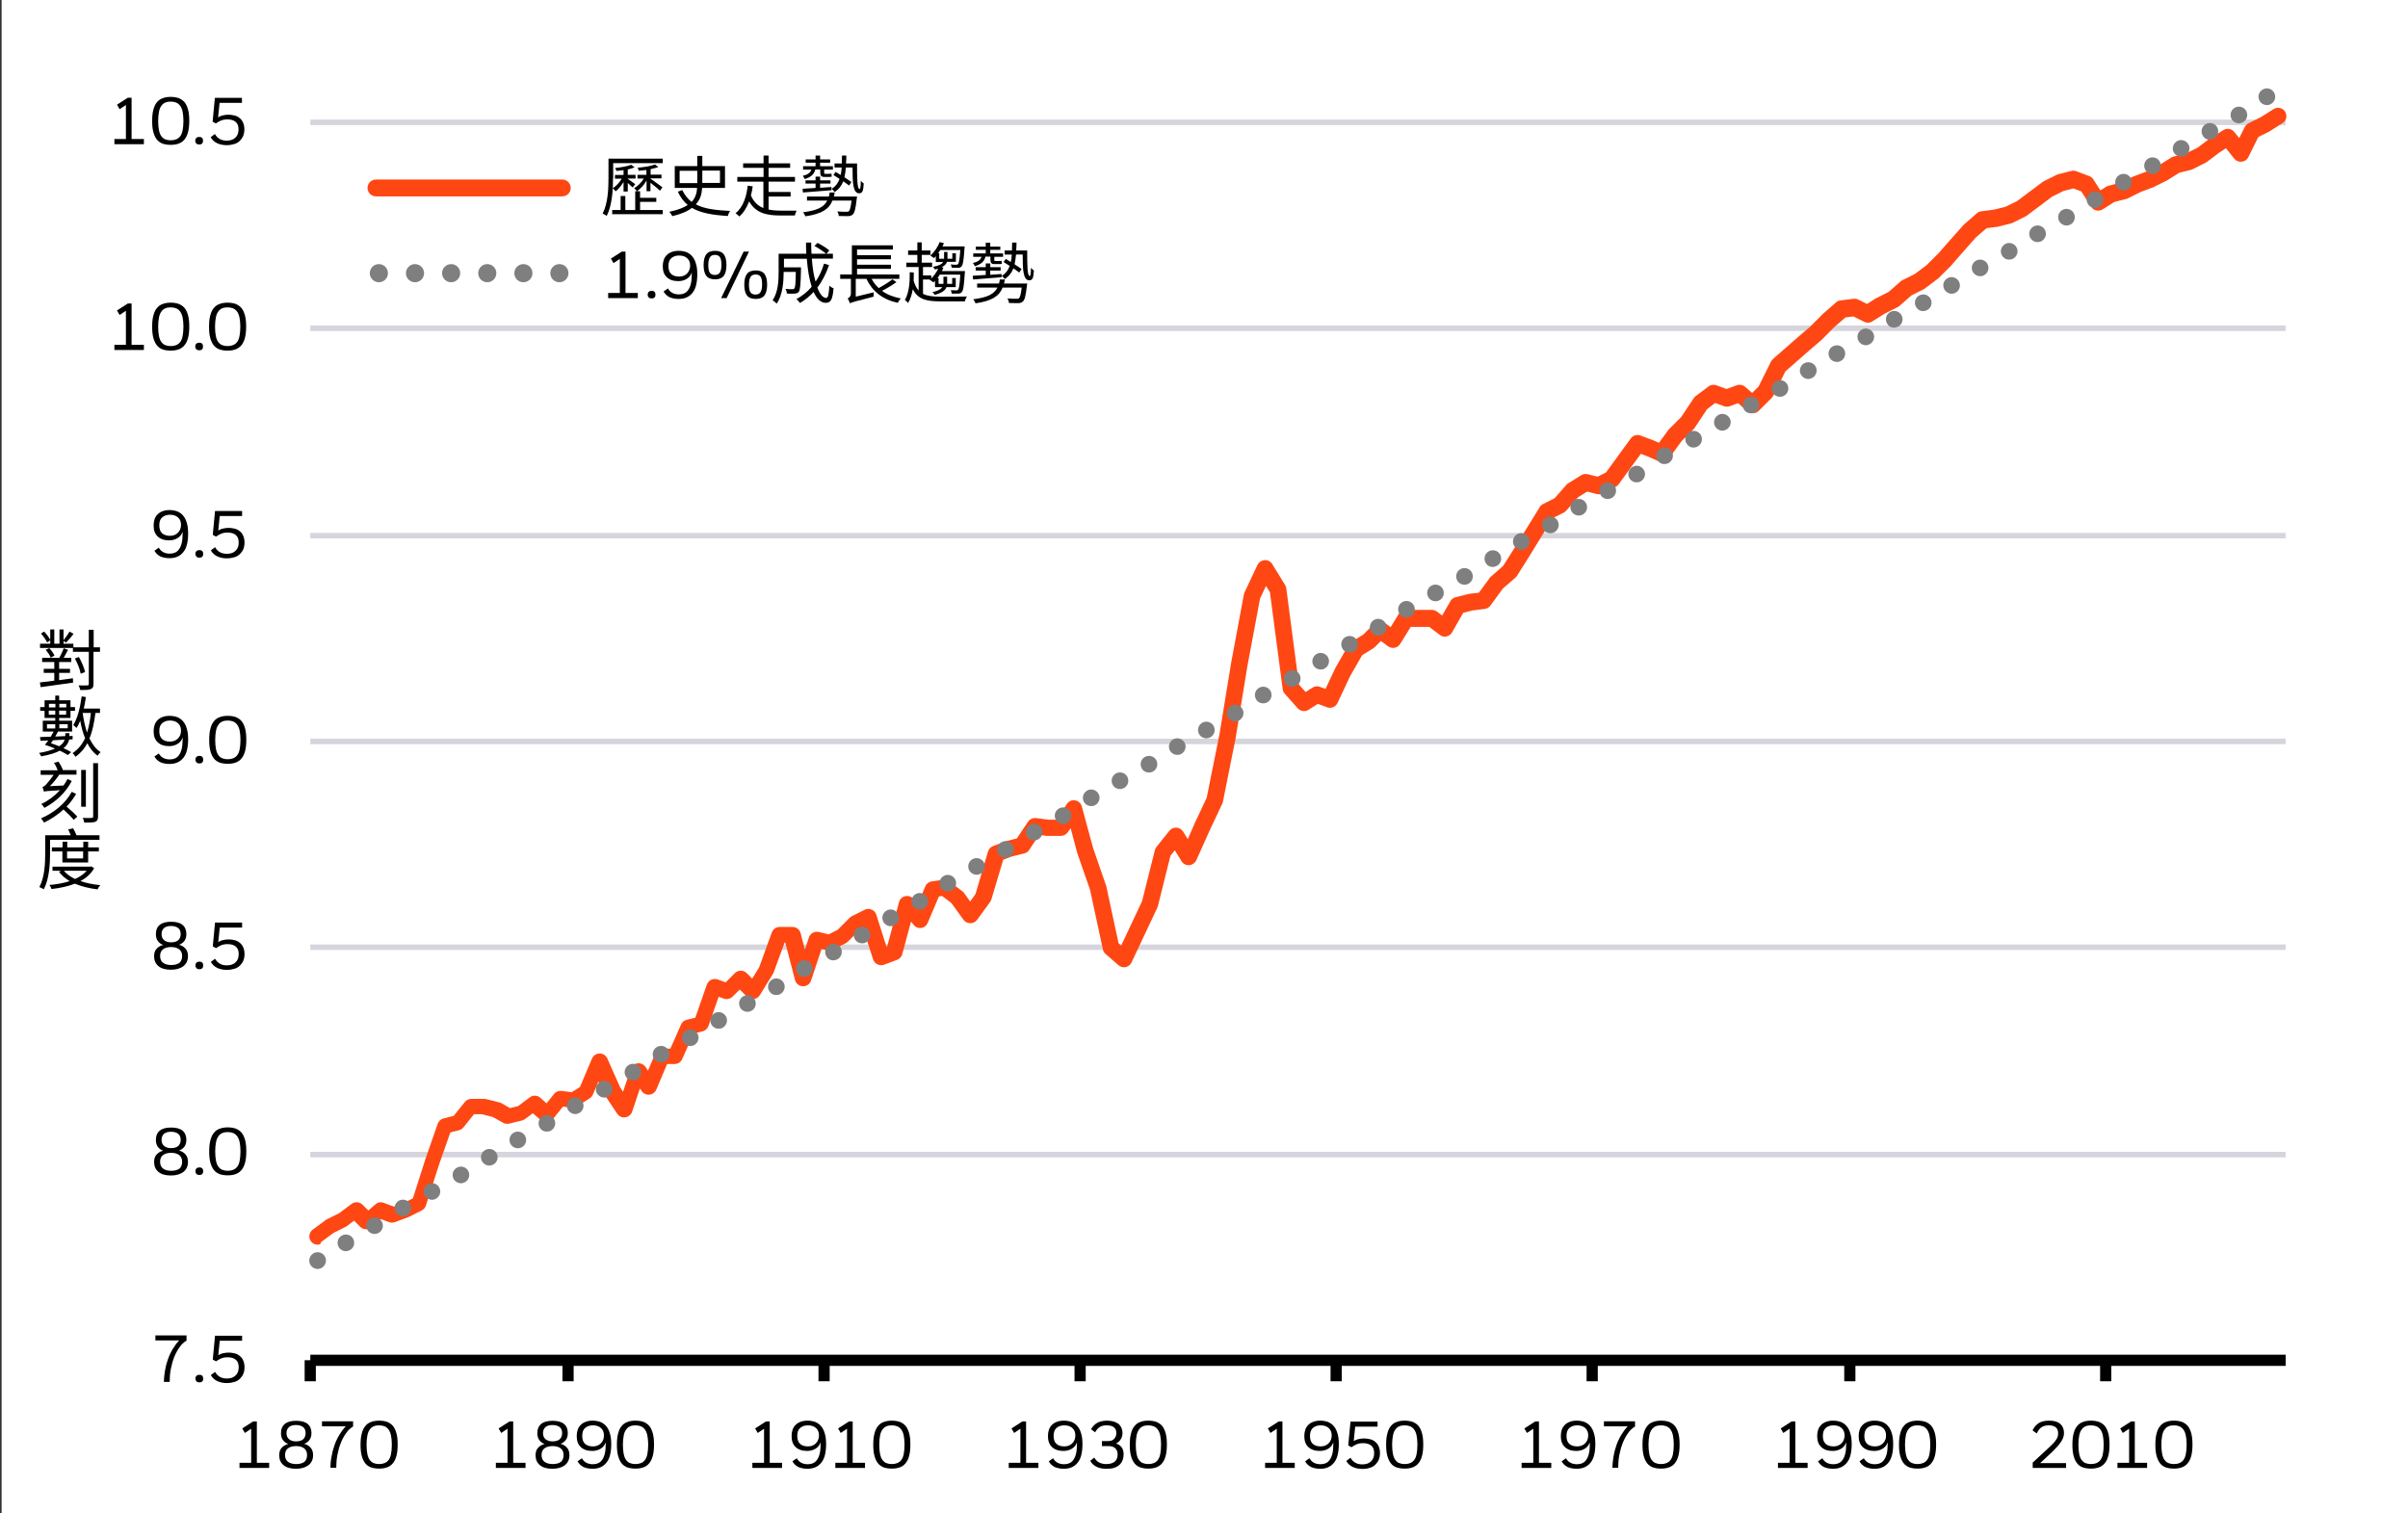 <?xml version="1.0" encoding="utf-8"?>
<!-- Generator: Adobe Illustrator 25.4.1, SVG Export Plug-In . SVG Version: 6.00 Build 0)  -->
<svg version="1.1" id="圖層_1" xmlns="http://www.w3.org/2000/svg" xmlns:xlink="http://www.w3.org/1999/xlink" x="0px" y="0px"
	 viewBox="0 0 1486 934" style="enable-background:new 0 0 1486 934;" xml:space="preserve">
<rect x="0" y="0" width="1486" height="934" fill="#333333" stroke="none"/>
<style type="text/css">
	.st0{fill:none;}
	.st1{fill:#FFFFFF;}
	.st2{fill:#D6D5DD;}
	.st3{fill:#FF4713;}
	.st4{fill:#7F7F7F;}
	.st5{enable-background:new    ;}
</style>
<g>
	<rect class="st0" width="1486" height="934"/>
</g>
<g>
	<rect x="1" class="st1" width="1485" height="934"/>
</g>
<g>
	<g>
		<path class="st2" d="M1410.5,714.3h-1219v-3.4h1219V714.3z M1410.5,586.3h-1219v-3.4h1219V586.3z M1410.5,459.3h-1219v-3.4h1219
			V459.3z M1410.5,332.3h-1219v-3.4h1219V332.3z M1410.5,204.3h-1219v-3.4h1219V204.3z M1410.5,77.2h-1219v-3.4h1219V77.2z"/>
	</g>
</g>
<g>
	<g>
		<rect x="191.5" y="836.1" width="1219" height="6.9"/>
	</g>
</g>
<g>
	<g>
		<path d="M1302.9,852.5h-6.9v-13h6.9V852.5z M1145,852.5h-6.9v-13h6.9V852.5z M986,852.5h-6.9v-13h6.9V852.5z M828,852.5h-6.9v-13
			h6.9V852.5z M670,852.5h-6.9v-13h6.9V852.5z M512,852.5h-6.9v-13h6.9V852.5z M354,852.5h-6.9v-13h6.9V852.5z M194.9,852.5h-6.9
			v-13h6.9V852.5z"/>
	</g>
</g>
<g>
	<g>
		<path class="st3" d="M196,768.2c-1.6,0-3.1-0.7-4.1-2.1c-1.7-2.3-1.2-5.5,1.1-7.2l8-5.9c0.2-0.2,0.5-0.3,0.8-0.5l7.6-3.8l7.6-5.7
			c2.1-1.5,4.9-1.3,6.7,0.5l3.6,3.6l4.4-3.8c1.4-1.3,3.4-1.6,5.2-0.9l6.2,2.3l5.9-2.2l5.8-2.9l7.3-22.9c0,0,0-0.1,0-0.1l8-23
			c0.6-1.6,1.9-2.9,3.6-3.3l6.3-1.6l6.9-8.6c1-1.2,2.5-1.9,4-1.9h8c0.4,0,0.8,0.1,1.3,0.2l8,2c0.5,0.1,0.9,0.3,1.3,0.5l5.2,3l5-1.2
			l7.2-5.4c1.9-1.5,4.7-1.4,6.5,0.2l3.9,3.5l4.6-5.8c1.1-1.4,2.9-2.1,4.7-1.9l6.2,0.8l5.1-3.2l7.4-17.5c0.8-1.9,2.6-3.1,4.7-3.2
			c2.1,0,3.9,1.2,4.8,3.1l7.8,17.6l1.9,2.9l4.7-14c0.6-1.8,2.2-3.2,4.1-3.5c1.9-0.3,3.8,0.5,5,2.1l1.6,2.4l4.4-10.4
			c0.8-1.9,2.7-3.2,4.8-3.2h4.6l6.6-14.9c0.6-1.5,1.9-2.5,3.5-2.9l5.3-1.3l7.1-20.4c0.5-1.3,1.4-2.4,2.7-3c1.3-0.6,2.7-0.6,4-0.2
			l4.9,1.8l5.7-5.7c2-2,5.3-2,7.3,0l3.4,3.4l4.3-7l7.8-21.5c0.7-2,2.7-3.4,4.8-3.4h8c2.3,0,4.4,1.6,5,3.9l2.6,10.1l2.5-7.5
			c0.9-2.6,3.5-4,6.1-3.4l6.1,1.5l5.5-2.8l7.4-7.4c0.4-0.4,0.8-0.7,1.3-1l8-4c1.3-0.7,2.9-0.7,4.3-0.1c1.4,0.6,2.5,1.7,2.9,3.2
			l6.3,19.8l0.4-0.2l7.3-27.4c0.5-1.9,2-3.3,3.9-3.7c1.9-0.4,3.9,0.3,5.1,1.8l2.6,3.2l4.6-11c0.7-1.7,2.2-2.8,4-3.1l7-1
			c1.4-0.2,2.7,0.2,3.8,1l8,6c0.4,0.3,0.8,0.7,1.1,1.1l3.8,5.3l3.3-4.6l7.7-26.2c0.5-1.6,1.6-2.8,3.1-3.4l8-3
			c0.2-0.1,0.4-0.1,0.6-0.2l6.1-1.5l6.9-10.3c1.1-1.6,3-2.5,4.9-2.3l7.7,1h4.9l6.5-9.7c1.1-1.7,3.1-2.6,5.1-2.2
			c2,0.3,3.6,1.8,4.1,3.7l7,25.8l7.9,22.8c0.1,0.2,0.1,0.4,0.2,0.6l7.6,35.3l1.6,1.4l12.9-27.4l7.9-31.5c0.2-0.7,0.5-1.4,1-2l8-10
			c1-1.3,2.7-2,4.3-1.9c1.7,0.1,3.2,1,4.1,2.4l2.9,4.7l4-9.1c0,0,0-0.1,0-0.1l7.7-16.4l7.9-39.3l7-42.9c0,0,0-0.1,0-0.1l8-43
			c0.1-0.4,0.2-0.9,0.4-1.3l8-17c0.8-1.7,2.5-2.8,4.4-3c1.9-0.1,3.7,0.8,4.7,2.4l8,13c0.4,0.6,0.6,1.3,0.7,2l7.8,59.4l4.1,4.6
			l4.3-2.7c1.4-0.9,3-1,4.5-0.5l3.5,1.3l6-12.7c0.1-0.1,0.1-0.2,0.2-0.4l8-14c0.4-0.7,1-1.4,1.7-1.8l7.5-4.7l6.6-6.6
			c1.8-1.8,4.7-2,6.7-0.5l3.5,2.6l5-8.2c0.9-1.5,2.6-2.5,4.4-2.5h16c1.1,0,2.2,0.4,3.1,1l3.3,2.5l5.1-8.9c0.7-1.2,1.9-2.1,3.2-2.4
			l8-2c0.2-0.1,0.4-0.1,0.6-0.1l5.8-0.7l6.7-9.2c0.2-0.3,0.5-0.6,0.8-0.8l7.4-6.5l6.6-10.4l16-25.9c0.5-0.8,1.2-1.5,2.1-1.9l7.1-3.6
			l7.3-8.3c0.3-0.4,0.7-0.7,1.1-0.9l8-5c1.2-0.7,2.6-1,4-0.6l6.1,1.5l5.2-2.6l15.3-21c1.4-1.9,3.8-2.6,6-1.8l8,3
			c0.1,0,0.1,0.1,0.2,0.1l3.2,1.4l5.6-7.7c0.2-0.2,0.3-0.4,0.5-0.6l7.6-7.6l7.7-11.6c0.3-0.5,0.7-0.9,1.2-1.3l8-6
			c1.4-1.1,3.3-1.3,4.9-0.7l6.2,2.3l6.2-2.3c1.8-0.7,3.8-0.3,5.2,0.9l4.4,3.8l4-4l7.6-15.3c0.3-0.6,0.7-1.1,1.2-1.6l16-14l6.9-5.9
			l7.9-7.9c0.1-0.1,0.2-0.2,0.2-0.2l8-7c0.8-0.7,1.7-1.1,2.8-1.2l8-1c1-0.1,2,0,2.9,0.5l5.4,2.7l5.5-3.5c0.1-0.1,0.3-0.2,0.4-0.2
			l7.4-3.7l7.5-6.6c0.3-0.3,0.7-0.5,1.1-0.7l7.6-3.8l7.3-5.5l7.6-7.6l6.9-7.9l8-9c0.1-0.2,0.3-0.3,0.5-0.5l8-7
			c0.8-0.7,1.7-1.1,2.8-1.2l7.7-1l7.2-1.8l7.1-3.5l15.6-11.7c0.2-0.2,0.5-0.3,0.8-0.5l8-4c0.3-0.2,0.7-0.3,1.1-0.4l8-2
			c1-0.3,2.1-0.2,3.1,0.2l8,3c1,0.4,1.9,1.1,2.5,2.1l4.3,6.7l3.7-2.3c0.5-0.3,1-0.5,1.5-0.6l7.5-1.9l7.5-3.7
			c0.2-0.1,0.3-0.2,0.5-0.2l7.7-2.9l7.6-3.8l7.8-4.9c0.5-0.3,1-0.5,1.5-0.6l7.5-1.9l7.1-3.5l7.6-5.7c0.1-0.1,0.2-0.2,0.4-0.2l8-5
			c2.2-1.4,5.1-0.9,6.8,1.2l3,3.7l3.4-6.8c0.5-1,1.3-1.8,2.3-2.3l7.8-3.9l7.7-4.9c2.4-1.5,5.6-0.8,7.1,1.6c1.5,2.4,0.8,5.6-1.6,7.1
			l-7.9,5c-0.1,0.1-0.3,0.2-0.5,0.3l-6.5,3.2l-6.2,12.5c-0.8,1.6-2.3,2.6-4.1,2.8c-1.8,0.2-3.5-0.5-4.6-1.9l-5.1-6.4l-3.9,2.5
			l-7.8,5.9c-0.2,0.2-0.5,0.3-0.8,0.5l-8,4c-0.3,0.2-0.7,0.3-1.1,0.4l-7.2,1.8l-7.3,4.6c-0.1,0.1-0.3,0.2-0.4,0.2l-8,4
			c-0.2,0.1-0.3,0.2-0.5,0.2l-7.7,2.9l-7.8,3.9c-0.3,0.2-0.7,0.3-1.1,0.4l-7.2,1.8l-7.3,4.6c-2.4,1.5-5.6,0.8-7.1-1.6l-6.1-9.5
			l-4.9-1.8l-5.9,1.5l-7.1,3.5l-15.6,11.7c-0.2,0.2-0.5,0.3-0.8,0.5l-8,4c-0.3,0.2-0.7,0.3-1.1,0.4l-8,2c-0.2,0.1-0.4,0.1-0.6,0.1
			l-6.4,0.8l-6.6,5.7l-7.8,8.8l-7,8c-0.1,0.1-0.2,0.2-0.2,0.3l-8,8c-0.2,0.2-0.4,0.3-0.6,0.5l-8,6c-0.2,0.2-0.5,0.3-0.8,0.5
			l-7.4,3.7l-7.5,6.6c-0.3,0.3-0.7,0.5-1.1,0.7l-7.8,3.9l-7.8,4.9c-1.5,1-3.4,1-5,0.2l-6.6-3.3l-4.9,0.6l-6.7,5.8l-7.9,7.9
			c-0.1,0.1-0.2,0.2-0.3,0.3l-7,6l-15.2,13.3l-7.5,15.1c-0.2,0.5-0.6,0.9-1,1.3l-8,8c-1.9,1.9-5,2-7,0.2l-5.7-5l-5.1,1.9
			c-1.2,0.4-2.5,0.4-3.6,0l-5.4-2l-5,3.8l-7.5,11.3c-0.2,0.3-0.4,0.5-0.6,0.8l-7.7,7.7l-7.8,10.7c-1.4,1.9-4,2.7-6.2,1.7l-6.9-3
			l-4.2-1.6l-13.7,18.8c-0.5,0.7-1.1,1.2-1.9,1.6l-8,4c-1.1,0.6-2.4,0.7-3.6,0.4l-5.9-1.5l-5.5,3.4l-7.5,8.4c-0.4,0.5-1,0.9-1.5,1.2
			l-6.7,3.3l-15.2,24.7l-7,11.1c-0.3,0.4-0.6,0.8-1,1.1l-7.6,6.6l-7.7,10.5c-0.8,1.2-2.1,1.9-3.5,2.1l-7.7,1l-5.6,1.4l-6.9,12.1
			c-0.7,1.3-2,2.2-3.4,2.5c-1.5,0.3-3,0-4.1-0.9l-6.6-5h-11.4l-6.5,10.5c-0.8,1.2-2,2.1-3.4,2.4c-1.4,0.3-2.9-0.1-4.1-0.9l-4.4-3.3
			l-3.8,3.8c-0.3,0.3-0.6,0.5-0.9,0.7l-6.9,4.3l-7.3,12.7l-7.9,16.8c-1.1,2.4-4,3.6-6.5,2.6l-5.6-2.1l-5.8,3.7
			c-2.1,1.3-4.9,0.9-6.6-0.9l-8-9c-0.7-0.8-1.1-1.7-1.3-2.8l-7.9-59.9l-2.4-3.9l-3.7,7.8l-7.9,42.3l-7,42.9c0,0.1,0,0.1,0,0.2l-8,40
			c-0.1,0.4-0.2,0.8-0.4,1.2l-8,17l-8,17.9c-0.8,1.7-2.5,2.9-4.4,3.1c-1.9,0.1-3.7-0.8-4.7-2.4l-4.2-6.8l-2.7,3.4l-7.7,30.9
			c-0.1,0.3-0.2,0.6-0.3,0.9l-16,34c-0.7,1.5-2,2.5-3.6,2.9c-1.6,0.3-3.2-0.1-4.5-1.2l-8-7c-0.8-0.7-1.4-1.7-1.6-2.8l-7.9-36.7
			l-7.9-22.7c0-0.1-0.1-0.2-0.1-0.4l-4-15l-1.7,2.5c-1,1.4-2.6,2.3-4.3,2.3h-8c-0.2,0-0.4,0-0.6,0l-4.8-0.6l-6.2,9.3
			c-0.7,1.1-1.8,1.8-3,2.1l-7.7,1.9l-5.3,2l-7.3,24.5c-0.2,0.6-0.4,1.1-0.8,1.6l-8,11c-1,1.3-2.5,2.1-4.2,2.1s-3.2-0.8-4.2-2.1
			l-7.5-10.4l-5.7-4.3l-2,0.3l-6.9,16.3c-0.7,1.7-2.2,2.9-4,3.1c-1.8,0.3-3.6-0.5-4.7-1.9l-1.6-2l-5.4,20.1
			c-0.4,1.6-1.6,2.9-3.2,3.5l-8,3c-1.3,0.5-2.8,0.4-4.1-0.2s-2.2-1.7-2.7-3.1l-6.2-19.3l-1.9,0.9l-7.4,7.4c-0.4,0.4-0.8,0.7-1.3,1
			l-8,4c-1.1,0.6-2.4,0.7-3.6,0.4l-3.4-0.8l-6.5,19.5c-0.7,2.2-2.8,3.6-5.1,3.5c-2.3-0.1-4.2-1.6-4.8-3.9l-6-23.1h-0.4l-6.8,18.6
			c-0.1,0.3-0.3,0.6-0.5,0.9l-8,13c-0.8,1.3-2.2,2.2-3.8,2.4c-1.6,0.2-3.1-0.4-4.2-1.5l-4.4-4.4l-4.4,4.4c-1.4,1.4-3.6,1.9-5.5,1.2
			l-3.1-1.1l-6.3,18c-0.6,1.6-1.9,2.9-3.6,3.3l-5.6,1.4l-7,15.7c-0.8,1.9-2.7,3.1-4.7,3.1h-4.6l-6.7,15.8c-0.7,1.7-2.3,2.9-4.2,3.1
			c-1.9,0.2-3.7-0.6-4.8-2.2l-1.1-1.6l-4.8,14.3c-0.6,1.9-2.3,3.2-4.2,3.5c-2,0.3-3.9-0.6-5-2.2l-8-12c-0.2-0.2-0.3-0.5-0.4-0.8
			l-3.2-7.1l-3.4,8c-0.4,1-1.1,1.8-2,2.4l-8,5c-1,0.6-2.2,0.9-3.4,0.7l-5.1-0.6l-6.2,7.7c-0.9,1.1-2.2,1.8-3.6,1.9
			c-1.4,0.1-2.8-0.3-3.9-1.3l-4.9-4.2l-4.7,3.5c-0.5,0.4-1.2,0.7-1.8,0.9l-8,2c-1.3,0.3-2.7,0.1-3.8-0.5l-6.4-3.6l-6.7-1.7h-4.9
			l-6.5,8.1c-0.7,0.9-1.7,1.5-2.8,1.8l-5.3,1.3l-7.1,20.3l-8,24.9c-0.4,1.3-1.4,2.4-2.6,3l-8,4c-0.2,0.1-0.3,0.2-0.5,0.2l-8,3
			c-1.2,0.4-2.5,0.4-3.6,0l-5.1-1.9l-5.7,5c-2,1.8-5.1,1.7-7-0.2l-3.8-3.8l-4.4,3.3c-0.2,0.2-0.5,0.3-0.8,0.5l-7.6,3.8l-7.7,5.7
			C198.1,767.8,197.1,768.2,196,768.2z"/>
	</g>
</g>
<g>
	<g>
		<path class="st4" d="M191.6,780.7c-1.5-2.4-0.7-5.6,1.7-7.1l0,0c2.4-1.5,5.6-0.7,7.1,1.7l0,0c1.5,2.4,0.7,5.6-1.7,7.1l0,0
			c-0.8,0.5-1.8,0.8-2.7,0.8l0,0C194.3,783.2,192.6,782.3,191.6,780.7z M209.1,769.8c-1.5-2.4-0.8-5.6,1.6-7.1l0,0
			c2.4-1.5,5.6-0.8,7.1,1.6l0,0c1.5,2.4,0.8,5.6-1.6,7.1l0,0c-0.9,0.5-1.8,0.8-2.7,0.8l0,0C211.8,772.3,210.1,771.4,209.1,769.8z
			 M226.8,759.2c-1.5-2.4-0.8-5.6,1.6-7.1l0,0c2.4-1.5,5.6-0.8,7.1,1.6l0,0c1.5,2.4,0.8,5.6-1.6,7.1l0,0c-0.8,0.5-1.8,0.8-2.7,0.8
			l0,0C229.5,761.6,227.8,760.8,226.8,759.2z M244.3,748.3c-1.5-2.4-0.8-5.6,1.6-7.1l0,0c2.4-1.5,5.6-0.8,7.1,1.6l0,0
			c1.5,2.4,0.8,5.6-1.6,7.1l0,0c-0.9,0.5-1.8,0.8-2.7,0.8l0,0C246.9,750.7,245.3,749.8,244.3,748.3z M262.2,738.1
			c-1.5-2.4-0.8-5.6,1.6-7.1l0,0c2.4-1.5,5.6-0.8,7.1,1.6l0,0c1.5,2.4,0.8,5.6-1.6,7.1l0,0c-0.9,0.5-1.8,0.8-2.7,0.8l0,0
			C264.9,740.5,263.2,739.6,262.2,738.1z M280.1,727.9c-1.5-2.4-0.8-5.6,1.6-7.1l0,0c2.4-1.5,5.6-0.8,7.1,1.6l0,0
			c1.5,2.4,0.8,5.6-1.6,7.1l0,0c-0.9,0.5-1.8,0.8-2.7,0.8l0,0C282.8,730.3,281.1,729.5,280.1,727.9z M297.6,717
			c-1.5-2.4-0.8-5.6,1.6-7.1l0,0c2.4-1.5,5.6-0.8,7.1,1.6l0,0c1.5,2.4,0.8,5.6-1.6,7.1l0,0c-0.9,0.5-1.8,0.8-2.7,0.8l0,0
			C300.2,719.4,298.6,718.5,297.6,717z M315.2,706.3c-1.5-2.4-0.8-5.6,1.6-7.1l0,0c2.4-1.5,5.6-0.8,7.1,1.6l0,0
			c1.5,2.4,0.8,5.6-1.6,7.1l0,0c-0.8,0.5-1.8,0.8-2.7,0.8l0,0C317.9,708.7,316.2,707.9,315.2,706.3z M332.9,695.6
			c-1.3-2.5-0.2-5.7,2.3-6.9l0,0c2.5-1.3,5.6-0.2,6.9,2.3l0,0c1.3,2.5,0.2,5.6-2.3,6.9l0,0c-0.7,0.4-1.5,0.5-2.3,0.5l0,0
			C335.6,698.5,333.8,697.4,332.9,695.6z M350.6,685.2c-1.5-2.4-0.8-5.6,1.6-7.1l0,0c2.4-1.5,5.6-0.8,7.1,1.6l0,0
			c1.5,2.4,0.8,5.6-1.6,7.1l0,0c-0.9,0.5-1.8,0.8-2.7,0.8l0,0C353.3,687.6,351.6,686.7,350.6,685.2z M368.5,675
			c-1.5-2.4-0.8-5.6,1.6-7.1l0,0c2.4-1.5,5.6-0.8,7.1,1.6l0,0c1.5,2.4,0.8,5.6-1.6,7.1l0,0c-0.9,0.5-1.8,0.8-2.7,0.8l0,0
			C371.2,677.4,369.5,676.5,368.5,675z M386,664c-1.3-2.5-0.2-5.6,2.3-6.9l0,0c2.5-1.3,5.6-0.2,6.9,2.3l0,0c1.3,2.6,0.2,5.6-2.3,6.9
			l0,0c-0.7,0.4-1.5,0.5-2.3,0.5l0,0C388.8,666.9,386.9,665.9,386,664z M403.6,653.4c-1.5-2.4-0.8-5.6,1.6-7.1l0,0
			c2.4-1.5,5.6-0.8,7.1,1.6l0,0c1.5,2.4,0.8,5.6-1.6,7.1l0,0c-0.9,0.5-1.8,0.8-2.7,0.8l0,0C406.3,655.8,404.6,655,403.6,653.4z
			 M421.6,643.2c-1.5-2.4-0.8-5.6,1.6-7.1l0,0c2.4-1.5,5.6-0.8,7.1,1.6l0,0c1.5,2.4,0.8,5.6-1.6,7.1l0,0c-0.8,0.5-1.8,0.8-2.7,0.8
			l0,0C424.2,645.6,422.5,644.8,421.6,643.2z M438.9,632.1c-1.3-2.5-0.2-5.6,2.3-6.9l0,0c2.6-1.3,5.6-0.2,6.9,2.3l0,0
			c1.3,2.5,0.2,5.6-2.3,6.9l0,0c-0.7,0.4-1.5,0.5-2.3,0.5l0,0C441.7,635,439.8,633.9,438.9,632.1z M456.9,622.1
			c-1.5-2.4-0.8-5.6,1.6-7.1l0,0c2.4-1.5,5.6-0.8,7.1,1.6l0,0c1.5,2.4,0.8,5.6-1.6,7.1l0,0c-0.9,0.5-1.8,0.8-2.7,0.8l0,0
			C459.6,624.5,457.9,623.7,456.9,622.1z M474.5,611.3c-1.3-2.5-0.2-5.6,2.3-6.9l0,0c2.5-1.3,5.6-0.2,6.9,2.3l0,0
			c1.3,2.5,0.2,5.6-2.3,6.9l0,0c-0.8,0.4-1.5,0.5-2.3,0.5l0,0C477.2,614.2,475.4,613.1,474.5,611.3z M492,600.5
			c-1.5-2.4-0.8-5.6,1.6-7.1l0,0c2.4-1.5,5.6-0.8,7.1,1.6l0,0c1.5,2.4,0.8,5.6-1.6,7.1l0,0c-0.8,0.5-1.8,0.8-2.7,0.8l0,0
			C494.7,603,493,602.1,492,600.5z M510,590.3c-1.5-2.4-0.8-5.6,1.6-7.1l0,0c2.4-1.5,5.6-0.8,7.1,1.6l0,0c1.5,2.4,0.8,5.6-1.6,7.1
			l0,0c-0.9,0.5-1.8,0.8-2.7,0.8l0,0C512.6,592.8,510.9,591.9,510,590.3z M527.4,579.4c-1.3-2.6-0.2-5.7,2.3-6.9l0,0
			c2.6-1.3,5.6-0.2,6.9,2.3l0,0c1.3,2.5,0.2,5.6-2.3,6.9l0,0c-0.7,0.4-1.5,0.5-2.3,0.5l0,0C530.1,582.2,528.3,581.2,527.4,579.4z
			 M545.3,569.2c-1.5-2.4-0.8-5.6,1.6-7.1l0,0c2.4-1.5,5.6-0.8,7.1,1.6l0,0c1.5,2.4,0.8,5.6-1.6,7.1l0,0c-0.9,0.5-1.8,0.8-2.7,0.8
			l0,0C548,571.7,546.3,570.8,545.3,569.2z M563,558.6c-1.3-2.5-0.2-5.7,2.3-6.9l0,0c2.5-1.3,5.6-0.2,6.9,2.3l0,0
			c1.3,2.5,0.2,5.6-2.3,6.9l0,0c-0.7,0.4-1.5,0.5-2.3,0.5l0,0C565.7,561.4,563.9,560.4,563,558.6z M580.3,547.4
			c-1.3-2.6-0.2-5.6,2.3-6.9l0,0c2.5-1.3,5.6-0.2,6.9,2.3l0,0c1.3,2.5,0.2,5.6-2.3,6.9l0,0c-0.7,0.4-1.5,0.5-2.3,0.5l0,0
			C583,550.3,581.2,549.2,580.3,547.4z M598.3,537.5c-1.5-2.4-0.8-5.6,1.6-7.1l0,0c2.4-1.5,5.6-0.8,7.1,1.6l0,0
			c1.5,2.4,0.8,5.6-1.6,7.1l0,0c-0.9,0.5-1.8,0.8-2.7,0.8l0,0C601,539.9,599.3,539,598.3,537.5z M615.9,526.6
			c-1.3-2.6-0.2-5.6,2.3-6.9l0,0c2.5-1.3,5.6-0.2,6.9,2.3l0,0c1.3,2.5,0.2,5.6-2.3,6.9l0,0c-0.7,0.4-1.5,0.5-2.3,0.5l0,0
			C618.6,529.5,616.8,528.4,615.9,526.6z M633.8,516.3c-1.5-2.4-0.8-5.6,1.6-7.1l0,0c2.4-1.5,5.6-0.8,7.1,1.6l0,0
			c1.5,2.4,0.8,5.6-1.6,7.1l0,0c-0.8,0.5-1.8,0.8-2.7,0.8l0,0C636.4,518.8,634.7,517.9,633.8,516.3z M651.7,506.2
			c-1.5-2.4-0.8-5.6,1.6-7.1l0,0c2.4-1.5,5.6-0.8,7.1,1.6l0,0c1.5,2.4,0.8,5.6-1.6,7.1l0,0c-0.9,0.5-1.8,0.8-2.7,0.8l0,0
			C654.3,508.6,652.6,507.7,651.7,506.2z M668.8,494.7c-1.3-2.5-0.2-5.6,2.3-6.9l0,0c2.5-1.3,5.6-0.2,6.9,2.3l0,0
			c1.3,2.5,0.2,5.6-2.3,6.9l0,0c-0.7,0.4-1.5,0.5-2.3,0.5l0,0C671.5,497.5,669.7,496.5,668.8,494.7z M686.8,484.6
			c-1.5-2.4-0.8-5.6,1.6-7.1l0,0c2.4-1.5,5.6-0.8,7.1,1.6l0,0c1.5,2.4,0.8,5.6-1.6,7.1l0,0c-0.9,0.5-1.8,0.8-2.7,0.8l0,0
			C689.4,487,687.7,486.2,686.8,484.6z M704.7,474.4c-1.5-2.4-0.8-5.6,1.6-7.1l0,0c2.4-1.5,5.6-0.8,7.1,1.6l0,0
			c1.5,2.4,0.8,5.6-1.6,7.1l0,0c-0.8,0.5-1.8,0.8-2.7,0.8l0,0C707.3,476.8,705.6,476,704.7,474.4z M721.9,463.1
			c-1.3-2.5-0.2-5.6,2.3-6.9l0,0c2.6-1.3,5.6-0.2,6.9,2.3l0,0c1.3,2.6,0.2,5.6-2.3,6.9l0,0c-0.7,0.4-1.5,0.5-2.3,0.5l0,0
			C724.7,465.9,722.8,464.9,721.9,463.1z M740.1,453.3c-1.5-2.4-0.8-5.6,1.6-7.1l0,0c2.4-1.5,5.6-0.8,7.1,1.6l0,0
			c1.5,2.4,0.8,5.6-1.6,7.1l0,0c-0.9,0.5-1.8,0.8-2.7,0.8l0,0C742.7,455.7,741,454.8,740.1,453.3z M758,443.1
			c-1.7-2.3-1.1-5.5,1.2-7.2l0,0c2.3-1.7,5.5-1.1,7.2,1.2l0,0c1.7,2.3,1.1,5.5-1.2,7.2l0,0c-0.9,0.6-2,1-3,1l0,0
			C760.6,445.3,759,444.5,758,443.1z M775.2,431.7c-1.5-2.4-0.8-5.6,1.6-7.1l0,0c2.4-1.5,5.6-0.8,7.1,1.6l0,0
			c1.5,2.4,0.8,5.6-1.6,7.1l0,0c-0.8,0.5-1.8,0.8-2.7,0.8l0,0C777.8,434.1,776.1,433.3,775.2,431.7z M793.1,421.5
			c-1.5-2.4-0.8-5.6,1.6-7.1l0,0c2.4-1.5,5.6-0.8,7.1,1.6l0,0c1.5,2.4,0.8,5.6-1.6,7.1l0,0c-0.9,0.5-1.8,0.8-2.7,0.8l0,0
			C795.7,424,794,423.1,793.1,421.5z M810.4,410.4c-1.3-2.5-0.2-5.6,2.3-6.9l0,0c2.5-1.3,5.6-0.2,6.9,2.3l0,0
			c1.3,2.5,0.2,5.6-2.3,6.9l0,0c-0.7,0.4-1.5,0.5-2.3,0.5l0,0C813.1,413.2,811.3,412.2,810.4,410.4z M828.5,400.4
			c-1.5-2.4-0.8-5.6,1.6-7.1l0,0c2.4-1.5,5.6-0.8,7.1,1.6l0,0c1.5,2.4,0.8,5.6-1.6,7.1l0,0c-0.8,0.5-1.8,0.8-2.7,0.8l0,0
			C831.1,402.8,829.4,402,828.5,400.4z M846.3,390.1c-1.7-2.3-1.1-5.5,1.2-7.2l0,0c2.3-1.7,5.5-1.1,7.2,1.2l0,0
			c1.7,2.3,1.1,5.5-1.2,7.2l0,0c-0.9,0.6-2,1-3,1l0,0C848.9,392.3,847.3,391.5,846.3,390.1z M863.6,378.8c-1.5-2.4-0.8-5.6,1.6-7.1
			l0,0c2.4-1.5,5.6-0.8,7.1,1.6l0,0c1.5,2.4,0.8,5.6-1.6,7.1l0,0c-0.9,0.5-1.8,0.8-2.7,0.8l0,0C866.2,381.3,864.5,380.4,863.6,378.8
			z M881.5,368.7c-1.5-2.4-0.8-5.6,1.6-7.1l0,0c2.4-1.5,5.6-0.8,7.1,1.6l0,0c1.5,2.4,0.8,5.6-1.6,7.1l0,0c-0.8,0.5-1.8,0.8-2.7,0.8
			l0,0C884.1,371.1,882.4,370.2,881.5,368.7z M899.4,358.5c-1.5-2.4-0.8-5.6,1.6-7.1l0,0c2.4-1.5,5.6-0.8,7.1,1.6l0,0
			c1.5,2.4,0.8,5.6-1.6,7.1l0,0c-0.8,0.5-1.8,0.8-2.7,0.8l0,0C902,360.9,900.3,360,899.4,358.5z M916.9,347.5
			c-1.5-2.4-0.8-5.6,1.6-7.1l0,0c2.4-1.5,5.6-0.8,7.1,1.6l0,0c1.5,2.4,0.8,5.6-1.6,7.1l0,0c-0.9,0.5-1.8,0.8-2.7,0.8l0,0
			C919.5,350,917.8,349.1,916.9,347.5z M934.6,337.2c-1.6-2.3-1.1-5.5,1.2-7.2l0,0c2.3-1.7,5.5-1.1,7.2,1.2l0,0
			c1.7,2.3,1.1,5.5-1.2,7.2l0,0c-0.9,0.6-2,1-3,1l0,0C937.2,339.3,935.7,338.6,934.6,337.2z M952.4,326.7c-1.5-2.4-0.8-5.6,1.6-7.1
			l0,0c2.4-1.5,5.6-0.8,7.1,1.6l0,0c1.5,2.4,0.8,5.6-1.6,7.1l0,0c-0.8,0.5-1.8,0.8-2.7,0.8l0,0C955,329.1,953.3,328.3,952.4,326.7z
			 M969.9,315.8c-1.5-2.4-0.8-5.6,1.6-7.1l0,0c2.4-1.5,5.6-0.8,7.1,1.6l0,0c1.5,2.4,0.8,5.6-1.6,7.1l0,0c-0.8,0.5-1.8,0.8-2.7,0.8
			l0,0C972.5,318.2,970.8,317.3,969.9,315.8z M987.8,305.6c-1.5-2.4-0.8-5.6,1.6-7.1l0,0c2.4-1.5,5.6-0.8,7.1,1.6l0,0
			c1.5,2.4,0.8,5.6-1.6,7.1l0,0c-0.9,0.5-1.8,0.8-2.7,0.8l0,0C990.4,308,988.8,307.2,987.8,305.6z M1005.4,294.9
			c-1.3-2.6-0.2-5.6,2.3-6.9l0,0c2.5-1.3,5.6-0.2,6.9,2.3l0,0c1.3,2.5,0.2,5.6-2.3,6.9l0,0c-0.7,0.4-1.5,0.5-2.3,0.5l0,0
			C1008.1,297.7,1006.3,296.7,1005.4,294.9z M1022.9,284c-1.5-2.4-0.8-5.6,1.6-7.1l0,0c2.4-1.5,5.6-0.8,7.1,1.6l0,0
			c1.5,2.4,0.8,5.6-1.6,7.1l0,0c-0.8,0.5-1.8,0.8-2.7,0.8l0,0C1025.5,286.5,1023.8,285.6,1022.9,284z M1040.8,273.8
			c-1.5-2.4-0.8-5.6,1.6-7.1l0,0c2.4-1.5,5.6-0.8,7.1,1.6l0,0c1.5,2.4,0.8,5.6-1.6,7.1l0,0c-0.8,0.5-1.8,0.8-2.7,0.8l0,0
			C1043.4,276.3,1041.8,275.4,1040.8,273.8z M1058.3,262.9c-1.3-2.5-0.2-5.6,2.3-6.9l0,0c2.5-1.3,5.6-0.2,6.9,2.3l0,0
			c1.3,2.5,0.2,5.6-2.3,6.9l0,0c-0.7,0.4-1.5,0.6-2.3,0.6l0,0C1061,265.8,1059.2,264.7,1058.3,262.9z M1076.2,252.7
			c-1.5-2.4-0.8-5.6,1.6-7.1l0,0c2.4-1.5,5.6-0.8,7.1,1.6l0,0c1.5,2.4,0.8,5.6-1.6,7.1l0,0c-0.9,0.5-1.8,0.8-2.7,0.8l0,0
			C1078.8,255.1,1077.1,254.3,1076.2,252.7z M1094.1,242.5c-1.5-2.4-0.8-5.6,1.6-7.1l0,0c2.4-1.5,5.6-0.8,7.1,1.6l0,0
			c1.5,2.4,0.8,5.6-1.6,7.1l0,0c-0.8,0.5-1.8,0.8-2.7,0.8l0,0C1096.7,244.9,1095,244.1,1094.1,242.5z M1111.7,231.7
			c-1.7-2.3-1.1-5.5,1.2-7.2l0,0c2.3-1.6,5.5-1.1,7.2,1.2l0,0c1.7,2.3,1.1,5.5-1.2,7.2l0,0c-0.9,0.6-2,1-3,1l0,0
			C1114.2,233.9,1112.7,233.1,1111.7,231.7z M1129.2,221c-1.5-2.4-0.8-5.6,1.6-7.1l0,0c2.4-1.5,5.6-0.8,7.1,1.6l0,0
			c1.5,2.4,0.8,5.6-1.6,7.1l0,0c-0.9,0.5-1.8,0.8-2.7,0.8l0,0C1131.8,223.4,1130.1,222.5,1129.2,221z M1146.8,210.2
			c-1.3-2.6-0.2-5.6,2.3-6.9l0,0c2.5-1.3,5.6-0.2,6.9,2.3l0,0c1.3,2.5,0.2,5.6-2.3,6.9l0,0c-0.7,0.4-1.5,0.6-2.3,0.6l0,0
			C1149.5,213,1147.7,212,1146.8,210.2z M1164.6,199.8c-1.5-2.4-0.8-5.6,1.6-7.1l0,0c2.4-1.5,5.6-0.8,7.1,1.6l0,0
			c1.5,2.4,0.8,5.6-1.6,7.1l0,0c-0.9,0.5-1.8,0.8-2.7,0.8l0,0C1167.2,202.3,1165.5,201.4,1164.6,199.8z M1182.5,189.6
			c-1.5-2.4-0.8-5.6,1.6-7.1l0,0c2.4-1.5,5.6-0.8,7.1,1.6l0,0c1.5,2.4,0.8,5.6-1.6,7.1l0,0c-0.9,0.5-1.8,0.8-2.7,0.8l0,0
			C1185.1,192.1,1183.5,191.2,1182.5,189.6z M1199.9,178.7c-1.4-2.5-0.6-5.6,1.9-7l0,0c2.5-1.4,5.6-0.5,7,1.9l0,0
			c1.4,2.5,0.6,5.6-1.9,7l0,0c-0.8,0.5-1.7,0.7-2.5,0.7l0,0C1202.6,181.3,1200.9,180.3,1199.9,178.7z M1217.6,168.1
			c-1.5-2.4-0.8-5.6,1.6-7.1l0,0c2.4-1.5,5.6-0.8,7.1,1.6l0,0c1.5,2.4,0.8,5.6-1.6,7.1l0,0c-0.8,0.5-1.8,0.8-2.7,0.8l0,0
			C1220.3,170.5,1218.6,169.6,1217.6,168.1z M1235.3,157.4c-1.3-2.5-0.2-5.6,2.3-6.9l0,0c2.5-1.3,5.6-0.2,6.9,2.3l0,0
			c1.3,2.5,0.2,5.6-2.3,6.9l0,0c-0.7,0.4-1.5,0.5-2.3,0.5l0,0C1238,160.3,1236.2,159.2,1235.3,157.4z M1252.8,146.6
			c-1.3-2.5-0.2-5.6,2.3-6.9l0,0c2.6-1.3,5.7-0.2,6.9,2.3l0,0c1.3,2.5,0.2,5.6-2.3,6.9l0,0c-0.7,0.4-1.5,0.5-2.3,0.5l0,0
			C1255.6,149.5,1253.8,148.4,1252.8,146.6z M1270.9,136.8c-1.5-2.4-0.8-5.6,1.6-7.1l0,0c2.4-1.5,5.6-0.8,7.1,1.6l0,0
			c1.5,2.4,0.8,5.6-1.6,7.1l0,0c-0.8,0.5-1.8,0.8-2.7,0.8l0,0C1273.6,139.2,1271.9,138.3,1270.9,136.8z M1288.4,125.8
			c-1.4-2.5-0.6-5.6,1.9-7l0,0c2.5-1.4,5.6-0.6,7,1.9l0,0c1.4,2.5,0.6,5.6-1.9,7l0,0c-0.8,0.5-1.7,0.7-2.6,0.7l0,0
			C1291.1,128.4,1289.4,127.5,1288.4,125.8z M1306.1,115.2c-1.5-2.4-0.8-5.6,1.6-7.1l0,0c2.4-1.5,5.6-0.8,7.1,1.6l0,0
			c1.5,2.4,0.8,5.6-1.6,7.1l0,0c-0.9,0.5-1.8,0.8-2.7,0.8l0,0C1308.7,117.6,1307,116.7,1306.1,115.2z M1324,105
			c-1.5-2.4-0.8-5.6,1.6-7.1l0,0c2.4-1.5,5.6-0.8,7.1,1.6l0,0c1.5,2.4,0.8,5.6-1.6,7.1l0,0c-0.8,0.5-1.8,0.8-2.7,0.8l0,0
			C1326.6,107.4,1324.9,106.5,1324,105z M1341.4,93.9c-1.3-2.5-0.2-5.6,2.3-6.9l0,0c2.5-1.3,5.6-0.2,6.9,2.3l0,0
			c1.3,2.5,0.2,5.6-2.3,6.9l0,0c-0.7,0.4-1.5,0.5-2.3,0.5l0,0C1344.1,96.7,1342.3,95.7,1341.4,93.9z M1359.4,83.8
			c-1.5-2.4-0.8-5.6,1.6-7.1l0,0c2.4-1.5,5.6-0.8,7.1,1.6l0,0c1.5,2.4,0.8,5.6-1.6,7.1l0,0c-0.8,0.5-1.8,0.8-2.7,0.8l0,0
			C1362,86.3,1360.3,85.4,1359.4,83.8z M1377.3,73.7c-1.5-2.4-0.8-5.6,1.6-7.1l0,0c2.4-1.5,5.6-0.8,7.1,1.6l0,0
			c1.5,2.4,0.8,5.6-1.6,7.1l0,0c-0.9,0.5-1.8,0.8-2.7,0.8l0,0C1379.9,76.1,1378.2,75.2,1377.3,73.7z M1394.3,62
			c-1.3-2.5-0.3-5.6,2.3-6.9l0,0c2.5-1.3,5.6-0.3,6.9,2.3l0,0c1.3,2.5,0.3,5.6-2.3,6.9l0,0c-0.7,0.4-1.5,0.6-2.3,0.6l0,0
			C1397,64.8,1395.2,63.8,1394.3,62z"/>
	</g>
</g>
<g>
	<g>
		<rect x="194" y="88" class="st1" width="565" height="110"/>
	</g>
</g>
<g>
	<g>
		<path class="st3" d="M347,121.2H232c-2.8,0-5.2-2.3-5.2-5.2s2.3-5.2,5.2-5.2h115c2.8,0,5.2,2.3,5.2,5.2S349.8,121.2,347,121.2z"/>
	</g>
</g>
<g>
	<g>
		<path class="st4" d="M339.6,168.6c0-3.1,2.5-5.6,5.6-5.6l0,0c3.1,0,5.6,2.5,5.6,5.6l0,0c0,3.1-2.5,5.6-5.6,5.6l0,0
			C342.1,174.2,339.6,171.7,339.6,168.6z M317.4,168.6c0-3.1,2.5-5.6,5.6-5.6l0,0c3.1,0,5.6,2.5,5.6,5.6l0,0c0,3.1-2.5,5.6-5.6,5.6
			l0,0C319.8,174.2,317.4,171.7,317.4,168.6z M295.1,168.6c0-3.1,2.5-5.6,5.6-5.6l0,0c3.1,0,5.6,2.5,5.6,5.6l0,0
			c0,3.1-2.5,5.6-5.6,5.6l0,0C297.6,174.2,295.1,171.7,295.1,168.6z M272.8,168.6c0-3.1,2.5-5.6,5.6-5.6l0,0c3.1,0,5.6,2.5,5.6,5.6
			l0,0c0,3.1-2.5,5.6-5.6,5.6l0,0C275.3,174.2,272.8,171.7,272.8,168.6z M250.5,168.6c0-3.1,2.5-5.6,5.6-5.6l0,0
			c3.1,0,5.6,2.5,5.6,5.6l0,0c0,3.1-2.5,5.6-5.6,5.6l0,0C253,174.2,250.5,171.7,250.5,168.6z M228.2,168.6c0-3.1,2.5-5.6,5.6-5.6
			l0,0c3.1,0,5.6,2.5,5.6,5.6l0,0c0,3.1-2.5,5.6-5.6,5.6l0,0C230.7,174.2,228.2,171.7,228.2,168.6z"/>
	</g>
</g>
<g>
	<g class="st5">
		<g>
			<path d="M101.8,846c0.4-2.4,1-4.7,1.8-7c0.8-2.3,1.8-4.4,3-6.4c1.2-2,2.5-3.8,4-5.3H95.9v-3.1h19.2v3.2c-1.6,1-3.1,2.3-4.3,4.1
				c-1.3,1.8-2.4,3.8-3.3,6.1c-0.9,2.3-1.6,4.8-2.1,7.4c-0.5,2.6-0.7,5.3-0.7,7.9h-3.6C101.2,850.7,101.4,848.4,101.8,846z"/>
		</g>
		<g>
			<path d="M120.6,850.9c0-0.8,0.2-1.4,0.7-1.8c0.4-0.4,1-0.6,1.8-0.6c0.7,0,1.3,0.2,1.7,0.6c0.4,0.4,0.6,1,0.6,1.8
				c0,0.7-0.2,1.3-0.6,1.7c-0.4,0.4-1,0.6-1.7,0.6c-0.8,0-1.4-0.2-1.8-0.6C120.9,852.2,120.6,851.6,120.6,850.9z"/>
		</g>
		<g>
			<path d="M134.7,836.4c0.9-0.5,1.9-1,3-1.2c1.1-0.3,2.3-0.4,3.5-0.4c1.3,0,2.5,0.2,3.7,0.5c1.2,0.3,2.2,0.8,3.1,1.6
				c0.9,0.7,1.6,1.6,2.1,2.8c0.5,1.1,0.8,2.5,0.8,4.1c0,1.4-0.2,2.8-0.7,4c-0.5,1.2-1.2,2.2-2.1,3.1c-0.9,0.9-2,1.6-3.4,2
				s-2.9,0.7-4.7,0.7c-2.2,0-4.2-0.4-5.9-1.2c-1.7-0.8-3-2-4-3.7l2.6-2c1.6,2.8,4,4.1,7.3,4.1c2.3,0,4.1-0.6,5.4-1.9
				c1.3-1.2,1.9-2.9,1.9-5.1c0-2.1-0.6-3.6-1.8-4.6c-1.2-1-2.9-1.5-5-1.5c-1.5,0-2.9,0.2-4,0.7c-1.2,0.5-2.2,1.1-3.2,1.8l-2-1.1
				l1.4-14.7h16.7v3.1h-13.8L134.7,836.4z"/>
		</g>
	</g>
</g>
<g>
	<g class="st5">
		<g>
			<path d="M105.5,725.5c-3.3,0-5.9-0.7-7.7-2.2s-2.7-3.5-2.7-6.1c0-2,0.5-3.6,1.6-4.7c1.1-1.2,2.4-1.9,4-2.3
				c-1.4-0.5-2.5-1.3-3.3-2.4c-0.8-1.1-1.2-2.5-1.2-4.2c0-2.6,0.8-4.5,2.4-5.8c1.6-1.3,3.9-1.9,7-1.9c3.1,0,5.4,0.6,7,1.9
				c1.6,1.3,2.4,3.2,2.4,5.7c0,1.7-0.4,3.1-1.2,4.2c-0.8,1.1-1.9,1.9-3.3,2.4c1.6,0.4,2.9,1.2,3.9,2.3c1.1,1.2,1.6,2.7,1.6,4.7
				c0,2.6-0.9,4.6-2.7,6.1C111.4,724.7,108.8,725.5,105.5,725.5z M112.4,717c0-1.8-0.6-3.1-1.8-4.1c-1.2-0.9-2.9-1.4-5-1.4
				c-2.1,0-3.8,0.5-5,1.4c-1.2,0.9-1.8,2.3-1.8,4.1c0,1.9,0.6,3.3,1.8,4.2c1.2,0.9,2.9,1.4,5.1,1.4c2.2,0,3.9-0.5,5.1-1.4
				C111.8,720.3,112.4,718.9,112.4,717z M111.5,703.5c0-1.6-0.5-2.9-1.5-3.7c-1-0.8-2.5-1.3-4.4-1.3c-1.9,0-3.4,0.4-4.4,1.3
				s-1.5,2.1-1.5,3.7c0,1.6,0.5,2.8,1.5,3.7c1,0.9,2.5,1.4,4.4,1.4c2,0,3.5-0.5,4.5-1.4C111,706.3,111.5,705,111.5,703.5z"/>
		</g>
		<g>
			<path d="M120.6,722.9c0-0.8,0.2-1.4,0.7-1.8c0.4-0.4,1-0.6,1.8-0.6c0.7,0,1.3,0.2,1.7,0.6c0.4,0.4,0.6,1,0.6,1.8
				c0,0.7-0.2,1.3-0.6,1.7c-0.4,0.4-1,0.6-1.7,0.6c-0.8,0-1.4-0.2-1.8-0.6C120.9,724.2,120.6,723.6,120.6,722.9z"/>
		</g>
		<g>
			<path d="M140.5,695.8c2,0,3.7,0.3,5.1,0.8c1.4,0.6,2.6,1.4,3.6,2.6c0.9,1.2,1.6,2.7,2.1,4.6c0.5,1.9,0.7,4.1,0.7,6.8
				c0,5.2-0.9,8.9-2.8,11.3c-1.8,2.4-4.7,3.5-8.7,3.5c-2,0-3.7-0.3-5.1-0.8c-1.4-0.6-2.6-1.4-3.5-2.6c-0.9-1.2-1.6-2.7-2.1-4.6
				c-0.5-1.9-0.7-4.1-0.7-6.7s0.2-4.9,0.7-6.8c0.5-1.9,1.1-3.4,2.1-4.6c0.9-1.2,2.1-2.1,3.5-2.6
				C136.9,696.1,138.5,695.8,140.5,695.8z M140.5,698.7c-1.3,0-2.4,0.2-3.3,0.6c-1,0.4-1.8,1.1-2.4,2c-0.7,0.9-1.2,2.1-1.5,3.7
				c-0.3,1.5-0.5,3.4-0.5,5.7c0,2.3,0.2,4.2,0.5,5.7c0.3,1.5,0.8,2.8,1.5,3.7c0.7,0.9,1.5,1.6,2.4,1.9c1,0.4,2.1,0.6,3.3,0.6
				c1.3,0,2.4-0.2,3.4-0.6c1-0.4,1.8-1,2.5-1.9c0.7-0.9,1.2-2.1,1.5-3.7c0.3-1.5,0.5-3.5,0.5-5.8c0-2.2-0.2-4.1-0.5-5.6
				c-0.3-1.5-0.8-2.7-1.5-3.7c-0.7-0.9-1.5-1.6-2.5-2C142.9,698.9,141.8,698.7,140.5,698.7z"/>
		</g>
	</g>
</g>
<g>
	<g class="st5">
		<g>
			<path d="M105.5,598.5c-3.3,0-5.9-0.7-7.7-2.2s-2.7-3.5-2.7-6.1c0-2,0.5-3.6,1.6-4.7c1.1-1.2,2.4-1.9,4-2.3
				c-1.4-0.5-2.5-1.3-3.3-2.4c-0.8-1.1-1.2-2.5-1.2-4.2c0-2.6,0.8-4.5,2.4-5.8c1.6-1.3,3.9-1.9,7-1.9c3.1,0,5.4,0.6,7,1.9
				c1.6,1.3,2.4,3.2,2.4,5.7c0,1.7-0.4,3.1-1.2,4.2c-0.8,1.1-1.9,1.9-3.3,2.4c1.6,0.4,2.9,1.2,3.9,2.3c1.1,1.2,1.6,2.7,1.6,4.7
				c0,2.6-0.9,4.6-2.7,6.1C111.4,597.7,108.8,598.5,105.5,598.5z M112.4,590c0-1.8-0.6-3.1-1.8-4.1c-1.2-0.9-2.9-1.4-5-1.4
				c-2.1,0-3.8,0.5-5,1.4c-1.2,0.9-1.8,2.3-1.8,4.1c0,1.9,0.6,3.3,1.8,4.2c1.2,0.9,2.9,1.4,5.1,1.4c2.2,0,3.9-0.5,5.1-1.4
				C111.8,593.3,112.4,591.9,112.4,590z M111.5,576.5c0-1.6-0.5-2.9-1.5-3.7c-1-0.8-2.5-1.3-4.4-1.3c-1.9,0-3.4,0.4-4.4,1.3
				s-1.5,2.1-1.5,3.7c0,1.6,0.5,2.8,1.5,3.7c1,0.9,2.5,1.4,4.4,1.4c2,0,3.5-0.5,4.5-1.4C111,579.3,111.5,578,111.5,576.5z"/>
		</g>
		<g>
			<path d="M120.6,595.9c0-0.8,0.2-1.4,0.7-1.8c0.4-0.4,1-0.6,1.8-0.6c0.7,0,1.3,0.2,1.7,0.6c0.4,0.4,0.6,1,0.6,1.8
				c0,0.7-0.2,1.3-0.6,1.7c-0.4,0.4-1,0.6-1.7,0.6c-0.8,0-1.4-0.2-1.8-0.6C120.9,597.2,120.6,596.6,120.6,595.9z"/>
		</g>
		<g>
			<path d="M134.7,581.4c0.9-0.5,1.9-1,3-1.2c1.1-0.3,2.3-0.4,3.5-0.4c1.3,0,2.5,0.2,3.7,0.5c1.2,0.3,2.2,0.8,3.1,1.6
				c0.9,0.7,1.6,1.6,2.1,2.8c0.5,1.1,0.8,2.5,0.8,4.1c0,1.4-0.2,2.8-0.7,4c-0.5,1.2-1.2,2.2-2.1,3.1c-0.9,0.9-2,1.6-3.4,2
				s-2.9,0.7-4.7,0.7c-2.2,0-4.2-0.4-5.9-1.2c-1.7-0.8-3-2-4-3.7l2.6-2c1.6,2.8,4,4.1,7.3,4.1c2.3,0,4.1-0.6,5.4-1.9
				c1.3-1.2,1.9-2.9,1.9-5.1c0-2.1-0.6-3.6-1.8-4.6c-1.2-1-2.9-1.5-5-1.5c-1.5,0-2.9,0.2-4,0.7c-1.2,0.5-2.2,1.1-3.2,1.8l-2-1.1
				l1.4-14.7h16.7v3.1h-13.8L134.7,581.4z"/>
		</g>
	</g>
</g>
<g>
	<g class="st5">
		<g>
			<path d="M104.6,471.5c-2.2,0-4.1-0.4-5.7-1.1c-1.5-0.8-2.7-1.9-3.6-3.5l2.7-1.9c0.7,1.3,1.7,2.3,2.8,2.8c1.1,0.6,2.4,0.9,4,0.9
				c1.1,0,2.2-0.2,3.1-0.6c1-0.4,1.8-1,2.5-2c0.7-0.9,1.3-2.2,1.7-3.8c0.4-1.6,0.6-3.6,0.6-6v-1.1c-0.6,1.7-1.6,3-3.1,3.9
				c-1.5,0.9-3.2,1.4-5.2,1.4c-3.1,0-5.4-0.8-7.1-2.4c-1.7-1.6-2.5-3.8-2.5-6.8c0-1.4,0.2-2.7,0.6-3.9c0.4-1.2,1.1-2.2,1.9-3
				c0.8-0.8,1.9-1.5,3.1-1.9c1.3-0.5,2.7-0.7,4.3-0.7c1.7,0,3.2,0.3,4.7,0.8c1.4,0.6,2.6,1.4,3.6,2.6c1,1.2,1.8,2.7,2.3,4.6
				c0.6,1.9,0.8,4.1,0.8,6.7c0,2.6-0.3,4.9-0.8,6.8c-0.5,1.9-1.3,3.4-2.3,4.6c-1,1.2-2.2,2.1-3.6,2.7S106.5,471.5,104.6,471.5z
				 M111.7,450.9c0-1.9-0.6-3.4-1.8-4.5c-1.2-1.1-2.8-1.7-5-1.7c-1.9,0-3.5,0.5-4.8,1.6s-1.8,2.7-1.8,5c0,2,0.5,3.6,1.6,4.7
				c1.1,1.1,2.8,1.7,5,1.7c2,0,3.6-0.6,4.9-1.9C111.1,454.5,111.7,452.9,111.7,450.9z"/>
		</g>
		<g>
			<path d="M120.6,468.9c0-0.8,0.2-1.4,0.7-1.8c0.4-0.4,1-0.6,1.8-0.6c0.7,0,1.3,0.2,1.7,0.6c0.4,0.4,0.6,1,0.6,1.8
				c0,0.7-0.2,1.3-0.6,1.7c-0.4,0.4-1,0.6-1.7,0.6c-0.8,0-1.4-0.2-1.8-0.6C120.9,470.2,120.6,469.6,120.6,468.9z"/>
		</g>
		<g>
			<path d="M140.5,441.8c2,0,3.7,0.3,5.1,0.8c1.4,0.6,2.6,1.4,3.6,2.6c0.9,1.2,1.6,2.7,2.1,4.6c0.5,1.9,0.7,4.1,0.7,6.8
				c0,5.2-0.9,8.9-2.8,11.3c-1.8,2.4-4.7,3.5-8.7,3.5c-2,0-3.7-0.3-5.1-0.8c-1.4-0.6-2.6-1.4-3.5-2.6c-0.9-1.2-1.6-2.7-2.1-4.6
				c-0.5-1.9-0.7-4.1-0.7-6.7s0.2-4.9,0.7-6.8c0.5-1.9,1.1-3.4,2.1-4.6c0.9-1.2,2.1-2.1,3.5-2.6
				C136.9,442.1,138.5,441.8,140.5,441.8z M140.5,444.7c-1.3,0-2.4,0.2-3.3,0.6c-1,0.4-1.8,1.1-2.4,2c-0.7,0.9-1.2,2.1-1.5,3.7
				c-0.3,1.5-0.5,3.4-0.5,5.7c0,2.3,0.2,4.2,0.5,5.7c0.3,1.5,0.8,2.8,1.5,3.7c0.7,0.9,1.5,1.6,2.4,1.9c1,0.4,2.1,0.6,3.3,0.6
				c1.3,0,2.4-0.2,3.4-0.6c1-0.4,1.8-1,2.5-1.9c0.7-0.9,1.2-2.1,1.5-3.7c0.3-1.5,0.5-3.5,0.5-5.8c0-2.2-0.2-4.1-0.5-5.6
				c-0.3-1.5-0.8-2.7-1.5-3.7c-0.7-0.9-1.5-1.6-2.5-2C142.9,444.9,141.8,444.7,140.5,444.7z"/>
		</g>
	</g>
</g>
<g>
	<g class="st5">
		<g>
			<path d="M104.6,344.5c-2.2,0-4.1-0.4-5.7-1.1c-1.5-0.8-2.7-1.9-3.6-3.5l2.7-1.9c0.7,1.3,1.7,2.3,2.8,2.8c1.1,0.6,2.4,0.9,4,0.9
				c1.1,0,2.2-0.2,3.1-0.6c1-0.4,1.8-1,2.5-2c0.7-0.9,1.3-2.2,1.7-3.8c0.4-1.6,0.6-3.6,0.6-6v-1.1c-0.6,1.7-1.6,3-3.1,3.9
				c-1.5,0.9-3.2,1.4-5.2,1.4c-3.1,0-5.4-0.8-7.1-2.4c-1.7-1.6-2.5-3.8-2.5-6.8c0-1.4,0.2-2.7,0.6-3.9c0.4-1.2,1.1-2.2,1.9-3
				c0.8-0.8,1.9-1.5,3.1-1.9c1.3-0.5,2.7-0.7,4.3-0.7c1.7,0,3.2,0.3,4.7,0.8c1.4,0.6,2.6,1.4,3.6,2.6c1,1.2,1.8,2.7,2.3,4.6
				c0.6,1.9,0.8,4.1,0.8,6.7c0,2.6-0.3,4.9-0.8,6.8c-0.5,1.9-1.3,3.4-2.3,4.6c-1,1.2-2.2,2.1-3.6,2.7S106.5,344.5,104.6,344.5z
				 M111.7,323.9c0-1.9-0.6-3.4-1.8-4.5c-1.2-1.1-2.8-1.7-5-1.7c-1.9,0-3.5,0.5-4.8,1.6s-1.8,2.7-1.8,5c0,2,0.5,3.6,1.6,4.7
				c1.1,1.1,2.8,1.7,5,1.7c2,0,3.6-0.6,4.9-1.9C111.1,327.5,111.7,325.9,111.7,323.9z"/>
		</g>
		<g>
			<path d="M120.6,341.9c0-0.8,0.2-1.4,0.7-1.8c0.4-0.4,1-0.6,1.8-0.6c0.7,0,1.3,0.2,1.7,0.6c0.4,0.4,0.6,1,0.6,1.8
				c0,0.7-0.2,1.3-0.6,1.7c-0.4,0.4-1,0.6-1.7,0.6c-0.8,0-1.4-0.2-1.8-0.6C120.9,343.2,120.6,342.6,120.6,341.9z"/>
		</g>
		<g>
			<path d="M134.7,327.4c0.9-0.5,1.9-1,3-1.2c1.1-0.3,2.3-0.4,3.5-0.4c1.3,0,2.5,0.2,3.7,0.5c1.2,0.3,2.2,0.8,3.1,1.6
				c0.9,0.7,1.6,1.6,2.1,2.8c0.5,1.1,0.8,2.5,0.8,4.1c0,1.4-0.2,2.8-0.7,4c-0.5,1.2-1.2,2.2-2.1,3.1c-0.9,0.9-2,1.6-3.4,2
				s-2.9,0.7-4.7,0.7c-2.2,0-4.2-0.4-5.9-1.2c-1.7-0.8-3-2-4-3.7l2.6-2c1.6,2.8,4,4.1,7.3,4.1c2.3,0,4.1-0.6,5.4-1.9
				c1.3-1.2,1.9-2.9,1.9-5.1c0-2.1-0.6-3.6-1.8-4.6c-1.2-1-2.9-1.5-5-1.5c-1.5,0-2.9,0.2-4,0.7c-1.2,0.5-2.2,1.1-3.2,1.8l-2-1.1
				l1.4-14.7h16.7v3.1h-13.8L134.7,327.4z"/>
		</g>
	</g>
</g>
<g>
	<g class="st5">
		<g>
			<path d="M70.6,212.8h7.1v-21l-3.9,2.6l-1.6-2.8l6.7-4.3h2.3v25.5h7.6v3.2H70.6V212.8z"/>
		</g>
		<g>
			<path d="M105.3,186.8c2,0,3.7,0.3,5.1,0.8c1.4,0.6,2.6,1.4,3.6,2.6c0.9,1.2,1.6,2.7,2.1,4.6c0.5,1.9,0.7,4.1,0.7,6.8
				c0,5.2-0.9,8.9-2.8,11.3c-1.8,2.4-4.7,3.5-8.7,3.5c-2,0-3.7-0.3-5.1-0.8c-1.4-0.6-2.6-1.4-3.5-2.6c-0.9-1.2-1.6-2.7-2.1-4.6
				c-0.5-1.9-0.7-4.1-0.7-6.7s0.2-4.9,0.7-6.8c0.5-1.9,1.1-3.4,2.1-4.6c0.9-1.2,2.1-2.1,3.5-2.6
				C101.6,187.1,103.3,186.8,105.3,186.8z M105.3,189.7c-1.3,0-2.4,0.2-3.3,0.6c-1,0.4-1.8,1.1-2.4,2c-0.7,0.9-1.2,2.1-1.5,3.7
				c-0.3,1.5-0.5,3.4-0.5,5.7c0,2.3,0.2,4.2,0.5,5.7c0.3,1.5,0.8,2.8,1.5,3.7c0.7,0.9,1.5,1.6,2.4,1.9c1,0.4,2.1,0.6,3.3,0.6
				c1.3,0,2.4-0.2,3.4-0.6c1-0.4,1.8-1,2.5-1.9c0.7-0.9,1.2-2.1,1.5-3.7c0.3-1.5,0.5-3.5,0.5-5.8c0-2.2-0.2-4.1-0.5-5.6
				c-0.3-1.5-0.8-2.7-1.5-3.7c-0.7-0.9-1.5-1.6-2.5-2C107.7,189.9,106.6,189.7,105.3,189.7z"/>
		</g>
		<g>
			<path d="M120.5,213.9c0-0.8,0.2-1.4,0.7-1.8c0.4-0.4,1-0.6,1.8-0.6c0.7,0,1.3,0.2,1.7,0.6c0.4,0.4,0.6,1,0.6,1.8
				c0,0.7-0.2,1.3-0.6,1.7c-0.4,0.4-1,0.6-1.7,0.6c-0.8,0-1.4-0.2-1.8-0.6C120.7,215.2,120.5,214.6,120.5,213.9z"/>
		</g>
		<g>
			<path d="M140.4,186.8c2,0,3.7,0.3,5.1,0.8c1.4,0.6,2.6,1.4,3.6,2.6c0.9,1.2,1.6,2.7,2.1,4.6c0.5,1.9,0.7,4.1,0.7,6.8
				c0,5.2-0.9,8.9-2.8,11.3c-1.8,2.4-4.7,3.5-8.7,3.5c-2,0-3.7-0.3-5.1-0.8c-1.4-0.6-2.6-1.4-3.5-2.6c-0.9-1.2-1.6-2.7-2.1-4.6
				c-0.5-1.9-0.7-4.1-0.7-6.7s0.2-4.9,0.7-6.8c0.5-1.9,1.1-3.4,2.1-4.6c0.9-1.2,2.1-2.1,3.5-2.6
				C136.7,187.1,138.4,186.8,140.4,186.8z M140.4,189.7c-1.3,0-2.4,0.2-3.3,0.6c-1,0.4-1.8,1.1-2.4,2c-0.7,0.9-1.2,2.1-1.5,3.7
				c-0.3,1.5-0.5,3.4-0.5,5.7c0,2.3,0.2,4.2,0.5,5.7c0.3,1.5,0.8,2.8,1.5,3.7c0.7,0.9,1.5,1.6,2.4,1.9c1,0.4,2.1,0.6,3.3,0.6
				c1.3,0,2.4-0.2,3.4-0.6c1-0.4,1.8-1,2.5-1.9c0.7-0.9,1.2-2.1,1.5-3.7c0.3-1.5,0.5-3.5,0.5-5.8c0-2.2-0.2-4.1-0.5-5.6
				c-0.3-1.5-0.8-2.7-1.5-3.7c-0.7-0.9-1.5-1.6-2.5-2C142.7,189.9,141.6,189.7,140.4,189.7z"/>
		</g>
	</g>
</g>
<g>
	<g class="st5">
		<g>
			<path d="M70.6,85.8h7.1v-21l-3.9,2.6l-1.6-2.8l6.7-4.3h2.3v25.5h7.6V89H70.6V85.8z"/>
		</g>
		<g>
			<path d="M105.3,59.8c2,0,3.7,0.3,5.1,0.8c1.4,0.6,2.6,1.4,3.6,2.6c0.9,1.2,1.6,2.7,2.1,4.6c0.5,1.9,0.7,4.1,0.7,6.8
				c0,5.2-0.9,8.9-2.8,11.3c-1.8,2.4-4.7,3.5-8.7,3.5c-2,0-3.7-0.3-5.1-0.8c-1.4-0.6-2.6-1.4-3.5-2.6c-0.9-1.2-1.6-2.7-2.1-4.6
				c-0.5-1.9-0.7-4.1-0.7-6.7s0.2-4.9,0.7-6.8c0.5-1.9,1.1-3.4,2.1-4.6c0.9-1.2,2.1-2.1,3.5-2.6C101.6,60.1,103.3,59.8,105.3,59.8z
				 M105.3,62.7c-1.3,0-2.4,0.2-3.3,0.6c-1,0.4-1.8,1.1-2.4,2c-0.7,0.9-1.2,2.1-1.5,3.7c-0.3,1.5-0.5,3.4-0.5,5.7
				c0,2.3,0.2,4.2,0.5,5.7c0.3,1.5,0.8,2.8,1.5,3.7c0.7,0.9,1.5,1.6,2.4,1.9c1,0.4,2.1,0.6,3.3,0.6c1.3,0,2.4-0.2,3.4-0.6
				c1-0.4,1.8-1,2.5-1.9c0.7-0.9,1.2-2.1,1.5-3.7c0.3-1.5,0.5-3.5,0.5-5.8c0-2.2-0.2-4.1-0.5-5.6c-0.3-1.5-0.8-2.7-1.5-3.7
				c-0.7-0.9-1.5-1.6-2.5-2C107.7,62.9,106.6,62.7,105.3,62.7z"/>
		</g>
		<g>
			<path d="M120.5,86.9c0-0.8,0.2-1.4,0.7-1.8c0.4-0.4,1-0.6,1.8-0.6c0.7,0,1.3,0.2,1.7,0.6c0.4,0.4,0.6,1,0.6,1.8
				c0,0.7-0.2,1.3-0.6,1.7c-0.4,0.4-1,0.6-1.7,0.6c-0.8,0-1.4-0.2-1.8-0.6C120.7,88.2,120.5,87.6,120.5,86.9z"/>
		</g>
		<g>
			<path d="M134.6,72.4c0.9-0.5,1.9-1,3-1.2c1.1-0.3,2.3-0.4,3.5-0.4c1.3,0,2.5,0.2,3.7,0.5c1.2,0.3,2.2,0.8,3.1,1.6
				c0.9,0.7,1.6,1.6,2.1,2.8c0.5,1.1,0.8,2.5,0.8,4.1c0,1.4-0.2,2.8-0.7,4c-0.5,1.2-1.2,2.2-2.1,3.1c-0.9,0.9-2,1.6-3.4,2
				s-2.9,0.7-4.7,0.7c-2.2,0-4.2-0.4-5.9-1.2c-1.7-0.8-3-2-4-3.7l2.6-2c1.6,2.8,4,4.1,7.3,4.1c2.3,0,4.1-0.6,5.4-1.9
				c1.3-1.2,1.9-2.9,1.9-5.1c0-2.1-0.6-3.6-1.8-4.6c-1.2-1-2.9-1.5-5-1.5c-1.5,0-2.9,0.2-4,0.7c-1.2,0.5-2.2,1.1-3.2,1.8l-2-1.1
				l1.4-14.7h16.7v3.1h-13.8L134.6,72.4z"/>
		</g>
	</g>
</g>
<g>
	<g class="st5">
		<g>
			<path d="M147.9,902.8h7.1v-21l-3.9,2.6l-1.6-2.8l6.7-4.3h2.3v25.5h7.6v3.2h-18.3V902.8z"/>
		</g>
		<g>
			<path d="M182.7,906.5c-3.3,0-5.9-0.7-7.7-2.2s-2.7-3.5-2.7-6.1c0-2,0.5-3.6,1.6-4.7c1.1-1.2,2.4-1.9,4-2.3
				c-1.4-0.5-2.5-1.3-3.3-2.4c-0.8-1.1-1.2-2.5-1.2-4.2c0-2.6,0.8-4.5,2.4-5.8c1.6-1.3,3.9-1.9,7-1.9c3.1,0,5.4,0.6,7,1.9
				c1.6,1.3,2.4,3.2,2.4,5.7c0,1.7-0.4,3.1-1.2,4.2c-0.8,1.1-1.9,1.9-3.3,2.4c1.6,0.4,2.9,1.2,3.9,2.3c1.1,1.2,1.6,2.7,1.6,4.7
				c0,2.6-0.9,4.6-2.7,6.1C188.5,905.7,186,906.5,182.7,906.5z M189.5,898c0-1.8-0.6-3.1-1.8-4.1c-1.2-0.9-2.9-1.4-5-1.4
				c-2.1,0-3.8,0.5-5,1.4c-1.2,0.9-1.8,2.3-1.8,4.1c0,1.9,0.6,3.3,1.8,4.2c1.2,0.9,2.9,1.4,5.1,1.4c2.2,0,3.9-0.5,5.1-1.4
				C188.9,901.3,189.5,899.9,189.5,898z M188.6,884.5c0-1.6-0.5-2.9-1.5-3.7c-1-0.8-2.5-1.3-4.4-1.3c-1.9,0-3.4,0.4-4.4,1.3
				s-1.5,2.1-1.5,3.7c0,1.6,0.5,2.8,1.5,3.7c1,0.9,2.5,1.4,4.4,1.4c2,0,3.5-0.5,4.5-1.4C188.1,887.3,188.6,886,188.6,884.5z"/>
		</g>
		<g>
			<path d="M204.6,899c0.4-2.4,1-4.7,1.8-7c0.8-2.3,1.8-4.4,3-6.4c1.2-2,2.5-3.8,4-5.3h-14.7v-3.1h19.2v3.2c-1.6,1-3.1,2.3-4.3,4.1
				c-1.3,1.8-2.4,3.8-3.3,6.1c-0.9,2.3-1.6,4.8-2.1,7.4c-0.5,2.6-0.7,5.3-0.7,7.9h-3.6C203.9,903.7,204.1,901.4,204.6,899z"/>
		</g>
		<g>
			<path d="M233.9,876.8c2,0,3.7,0.3,5.1,0.8c1.4,0.6,2.6,1.4,3.6,2.6c0.9,1.2,1.6,2.7,2.1,4.6c0.5,1.9,0.7,4.1,0.7,6.8
				c0,5.2-0.9,8.9-2.8,11.3c-1.8,2.4-4.7,3.5-8.7,3.5c-2,0-3.7-0.3-5.1-0.8c-1.4-0.6-2.6-1.4-3.5-2.6c-0.9-1.2-1.6-2.7-2.1-4.6
				c-0.5-1.9-0.7-4.1-0.7-6.7s0.2-4.9,0.7-6.8c0.5-1.9,1.1-3.4,2.1-4.6c0.9-1.2,2.1-2.1,3.5-2.6
				C230.2,877.1,231.9,876.8,233.9,876.8z M233.9,879.7c-1.3,0-2.4,0.2-3.3,0.6c-1,0.4-1.8,1.1-2.4,2c-0.7,0.9-1.2,2.1-1.5,3.7
				c-0.3,1.5-0.5,3.4-0.5,5.7c0,2.3,0.2,4.2,0.5,5.7c0.3,1.5,0.8,2.8,1.5,3.7c0.7,0.9,1.5,1.6,2.4,1.9c1,0.4,2.1,0.6,3.3,0.6
				c1.3,0,2.4-0.2,3.4-0.6c1-0.4,1.8-1,2.5-1.9c0.7-0.9,1.2-2.1,1.5-3.7c0.3-1.5,0.5-3.5,0.5-5.8c0-2.2-0.2-4.1-0.5-5.6
				c-0.3-1.5-0.8-2.7-1.5-3.7c-0.7-0.9-1.5-1.6-2.5-2C236.2,879.9,235.1,879.7,233.9,879.7z"/>
		</g>
	</g>
</g>
<g>
	<g class="st5">
		<g>
			<path d="M306.1,902.8h7.1v-21l-3.9,2.6l-1.6-2.8l6.7-4.3h2.3v25.5h7.6v3.2h-18.3V902.8z"/>
		</g>
		<g>
			<path d="M340.9,906.5c-3.3,0-5.9-0.7-7.7-2.2s-2.7-3.5-2.7-6.1c0-2,0.5-3.6,1.6-4.7c1.1-1.2,2.4-1.9,4-2.3
				c-1.4-0.5-2.5-1.3-3.3-2.4c-0.8-1.1-1.2-2.5-1.2-4.2c0-2.6,0.8-4.5,2.4-5.8c1.6-1.3,3.9-1.9,7-1.9c3.1,0,5.4,0.6,7,1.9
				c1.6,1.3,2.4,3.2,2.4,5.7c0,1.7-0.4,3.1-1.2,4.2c-0.8,1.1-1.9,1.9-3.3,2.4c1.6,0.4,2.9,1.2,3.9,2.3c1.1,1.2,1.6,2.7,1.6,4.7
				c0,2.6-0.9,4.6-2.7,6.1C346.8,905.7,344.2,906.5,340.9,906.5z M347.8,898c0-1.8-0.6-3.1-1.8-4.1c-1.2-0.9-2.9-1.4-5-1.4
				c-2.1,0-3.8,0.5-5,1.4c-1.2,0.9-1.8,2.3-1.8,4.1c0,1.9,0.6,3.3,1.8,4.2c1.2,0.9,2.9,1.4,5.1,1.4c2.2,0,3.9-0.5,5.1-1.4
				C347.2,901.3,347.8,899.9,347.8,898z M346.9,884.5c0-1.6-0.5-2.9-1.5-3.7c-1-0.8-2.5-1.3-4.4-1.3c-1.9,0-3.4,0.4-4.4,1.3
				s-1.5,2.1-1.5,3.7c0,1.6,0.5,2.8,1.5,3.7c1,0.9,2.5,1.4,4.4,1.4c2,0,3.5-0.5,4.5-1.4C346.4,887.3,346.9,886,346.9,884.5z"/>
		</g>
		<g>
			<path d="M365.7,906.5c-2.2,0-4.1-0.4-5.7-1.1c-1.5-0.8-2.7-1.9-3.6-3.5l2.7-1.9c0.7,1.3,1.7,2.3,2.8,2.8c1.1,0.6,2.4,0.9,4,0.9
				c1.1,0,2.2-0.2,3.1-0.6c1-0.4,1.8-1,2.5-2c0.7-0.9,1.3-2.2,1.7-3.8c0.4-1.6,0.6-3.6,0.6-6v-1.1c-0.6,1.7-1.6,3-3.1,3.9
				c-1.5,0.9-3.2,1.4-5.2,1.4c-3.1,0-5.4-0.8-7.1-2.4c-1.7-1.6-2.5-3.8-2.5-6.8c0-1.4,0.2-2.7,0.6-3.9c0.4-1.2,1.1-2.2,1.9-3
				c0.8-0.8,1.9-1.5,3.1-1.9c1.3-0.5,2.7-0.7,4.3-0.7c1.7,0,3.2,0.3,4.7,0.8c1.4,0.6,2.6,1.4,3.6,2.6c1,1.2,1.8,2.7,2.3,4.6
				c0.6,1.9,0.8,4.1,0.8,6.7c0,2.6-0.3,4.9-0.8,6.8c-0.5,1.9-1.3,3.4-2.3,4.6c-1,1.2-2.2,2.1-3.6,2.7S367.5,906.5,365.7,906.5z
				 M372.7,885.9c0-1.9-0.6-3.4-1.8-4.5c-1.2-1.1-2.8-1.7-5-1.7c-1.9,0-3.5,0.5-4.8,1.6s-1.8,2.7-1.8,5c0,2,0.5,3.6,1.6,4.7
				c1.1,1.1,2.8,1.7,5,1.7c2,0,3.6-0.6,4.9-1.9C372.1,889.5,372.7,887.9,372.7,885.9z"/>
		</g>
		<g>
			<path d="M392.1,876.8c2,0,3.7,0.3,5.1,0.8c1.4,0.6,2.6,1.4,3.6,2.6c0.9,1.2,1.6,2.7,2.1,4.6c0.5,1.9,0.7,4.1,0.7,6.8
				c0,5.2-0.9,8.9-2.8,11.3c-1.8,2.4-4.7,3.5-8.7,3.5c-2,0-3.7-0.3-5.1-0.8c-1.4-0.6-2.6-1.4-3.5-2.6c-0.9-1.2-1.6-2.7-2.1-4.6
				c-0.5-1.9-0.7-4.1-0.7-6.7s0.2-4.9,0.7-6.8c0.5-1.9,1.1-3.4,2.1-4.6c0.9-1.2,2.1-2.1,3.5-2.6
				C388.4,877.1,390.1,876.8,392.1,876.8z M392.1,879.7c-1.3,0-2.4,0.2-3.3,0.6c-1,0.4-1.8,1.1-2.4,2c-0.7,0.9-1.2,2.1-1.5,3.7
				c-0.3,1.5-0.5,3.4-0.5,5.7c0,2.3,0.2,4.2,0.5,5.7c0.3,1.5,0.8,2.8,1.5,3.7c0.7,0.9,1.5,1.6,2.4,1.9c1,0.4,2.1,0.6,3.3,0.6
				c1.3,0,2.4-0.2,3.4-0.6c1-0.4,1.8-1,2.5-1.9c0.7-0.9,1.2-2.1,1.5-3.7c0.3-1.5,0.5-3.5,0.5-5.8c0-2.2-0.2-4.1-0.5-5.6
				c-0.3-1.5-0.8-2.7-1.5-3.7c-0.7-0.9-1.5-1.6-2.5-2C394.5,879.9,393.4,879.7,392.1,879.7z"/>
		</g>
	</g>
</g>
<g>
	<g class="st5">
		<g>
			<path d="M464.4,902.8h7.1v-21l-3.9,2.6l-1.6-2.8l6.7-4.3h2.3v25.5h7.6v3.2h-18.3V902.8z"/>
		</g>
		<g>
			<path d="M498.3,906.5c-2.2,0-4.1-0.4-5.7-1.1c-1.5-0.8-2.7-1.9-3.6-3.5l2.7-1.9c0.7,1.3,1.7,2.3,2.8,2.8c1.1,0.6,2.4,0.9,4,0.9
				c1.1,0,2.2-0.2,3.1-0.6c1-0.4,1.8-1,2.5-2c0.7-0.9,1.3-2.2,1.7-3.8c0.4-1.6,0.6-3.6,0.6-6v-1.1c-0.6,1.7-1.6,3-3.1,3.9
				c-1.5,0.9-3.2,1.4-5.2,1.4c-3.1,0-5.4-0.8-7.1-2.4c-1.7-1.6-2.5-3.8-2.5-6.8c0-1.4,0.2-2.7,0.6-3.9c0.4-1.2,1.1-2.2,1.9-3
				c0.8-0.8,1.9-1.5,3.1-1.9c1.3-0.5,2.7-0.7,4.3-0.7c1.7,0,3.2,0.3,4.7,0.8c1.4,0.6,2.6,1.4,3.6,2.6c1,1.2,1.8,2.7,2.3,4.6
				c0.6,1.9,0.8,4.1,0.8,6.7c0,2.6-0.3,4.9-0.8,6.8c-0.5,1.9-1.3,3.4-2.3,4.6c-1,1.2-2.2,2.1-3.6,2.7S500.1,906.5,498.3,906.5z
				 M505.4,885.9c0-1.9-0.6-3.4-1.8-4.5c-1.2-1.1-2.8-1.7-5-1.7c-1.9,0-3.5,0.5-4.8,1.6s-1.8,2.7-1.8,5c0,2,0.5,3.6,1.6,4.7
				c1.1,1.1,2.8,1.7,5,1.7c2,0,3.6-0.6,4.9-1.9C504.7,889.5,505.4,887.9,505.4,885.9z"/>
		</g>
		<g>
			<path d="M515.6,902.8h7.1v-21l-3.9,2.6l-1.6-2.8l6.7-4.3h2.3v25.5h7.6v3.2h-18.3V902.8z"/>
		</g>
		<g>
			<path d="M550.3,876.8c2,0,3.7,0.3,5.1,0.8c1.4,0.6,2.6,1.4,3.6,2.6c0.9,1.2,1.6,2.7,2.1,4.6c0.5,1.9,0.7,4.1,0.7,6.8
				c0,5.2-0.9,8.9-2.8,11.3c-1.8,2.4-4.7,3.5-8.7,3.5c-2,0-3.7-0.3-5.1-0.8c-1.4-0.6-2.6-1.4-3.5-2.6c-0.9-1.2-1.6-2.7-2.1-4.6
				c-0.5-1.9-0.7-4.1-0.7-6.7s0.2-4.9,0.7-6.8c0.5-1.9,1.1-3.4,2.1-4.6c0.9-1.2,2.1-2.1,3.5-2.6
				C546.7,877.1,548.4,876.8,550.3,876.8z M550.3,879.7c-1.3,0-2.4,0.2-3.3,0.6c-1,0.4-1.8,1.1-2.4,2c-0.7,0.9-1.2,2.1-1.5,3.7
				c-0.3,1.5-0.5,3.4-0.5,5.7c0,2.3,0.2,4.2,0.5,5.7c0.3,1.5,0.8,2.8,1.5,3.7c0.7,0.9,1.5,1.6,2.4,1.9c1,0.4,2.1,0.6,3.3,0.6
				c1.3,0,2.4-0.2,3.4-0.6c1-0.4,1.8-1,2.5-1.9c0.7-0.9,1.2-2.1,1.5-3.7c0.3-1.5,0.5-3.5,0.5-5.8c0-2.2-0.2-4.1-0.5-5.6
				c-0.3-1.5-0.8-2.7-1.5-3.7c-0.7-0.9-1.5-1.6-2.5-2C552.7,879.9,551.6,879.7,550.3,879.7z"/>
		</g>
	</g>
</g>
<g>
	<g class="st5">
		<g>
			<path d="M622.6,902.8h7.1v-21l-3.9,2.6l-1.6-2.8l6.7-4.3h2.3v25.5h7.6v3.2h-18.3V902.8z"/>
		</g>
		<g>
			<path d="M656.5,906.5c-2.2,0-4.1-0.4-5.7-1.1c-1.5-0.8-2.7-1.9-3.6-3.5l2.7-1.9c0.7,1.3,1.7,2.3,2.8,2.8c1.1,0.6,2.4,0.9,4,0.9
				c1.1,0,2.2-0.2,3.1-0.6c1-0.4,1.8-1,2.5-2c0.7-0.9,1.3-2.2,1.7-3.8c0.4-1.6,0.6-3.6,0.6-6v-1.1c-0.6,1.7-1.6,3-3.1,3.9
				c-1.5,0.9-3.2,1.4-5.2,1.4c-3.1,0-5.4-0.8-7.1-2.4c-1.7-1.6-2.5-3.8-2.5-6.8c0-1.4,0.2-2.7,0.6-3.9c0.4-1.2,1.1-2.2,1.9-3
				c0.8-0.8,1.9-1.5,3.1-1.9c1.3-0.5,2.7-0.7,4.3-0.7c1.7,0,3.2,0.3,4.7,0.8c1.4,0.6,2.6,1.4,3.6,2.6c1,1.2,1.8,2.7,2.3,4.6
				c0.6,1.9,0.8,4.1,0.8,6.7c0,2.6-0.3,4.9-0.8,6.8c-0.5,1.9-1.3,3.4-2.3,4.6c-1,1.2-2.2,2.1-3.6,2.7S658.3,906.5,656.5,906.5z
				 M663.6,885.9c0-1.9-0.6-3.4-1.8-4.5c-1.2-1.1-2.8-1.7-5-1.7c-1.9,0-3.5,0.5-4.8,1.6s-1.8,2.7-1.8,5c0,2,0.5,3.6,1.6,4.7
				c1.1,1.1,2.8,1.7,5,1.7c2,0,3.6-0.6,4.9-1.9C663,889.5,663.6,887.9,663.6,885.9z"/>
		</g>
		<g>
			<path d="M682.8,906.5c-2.5,0-4.5-0.4-6.1-1.2c-1.6-0.8-3-2-3.9-3.7l2.5-2c1.5,2.7,4,4,7.4,4c2.2,0,4-0.5,5.2-1.5
				c1.2-1,1.8-2.5,1.8-4.4c0-1.6-0.5-2.9-1.4-3.8c-0.9-0.9-2.3-1.4-4.3-1.4H680v-3.1h3.9c1.5,0,2.7-0.4,3.6-1.3
				c0.9-0.9,1.4-2.1,1.4-3.6c0-1.7-0.5-2.9-1.6-3.7c-1.1-0.8-2.6-1.1-4.5-1.1c-1.6,0-3,0.3-4.1,1c-1.1,0.7-2.1,1.8-2.9,3.3l-2.5-1.9
				c1-1.8,2.3-3.1,3.9-4c1.6-0.8,3.6-1.3,6-1.3c1.4,0,2.7,0.2,3.9,0.5c1.1,0.3,2.1,0.8,3,1.4c0.8,0.6,1.4,1.4,1.9,2.4
				c0.4,0.9,0.7,2.1,0.7,3.4c0,1.3-0.3,2.6-1,3.7c-0.7,1.1-1.6,2.1-3,2.7c1.6,0.5,2.7,1.3,3.5,2.4c0.8,1.1,1.2,2.5,1.2,4.2
				c0,1.3-0.2,2.5-0.6,3.6c-0.4,1.1-1,2.1-1.9,2.9c-0.8,0.8-1.9,1.4-3.3,1.9S684.6,906.5,682.8,906.5z"/>
		</g>
		<g>
			<path d="M708.6,876.8c2,0,3.7,0.3,5.1,0.8c1.4,0.6,2.6,1.4,3.6,2.6c0.9,1.2,1.6,2.7,2.1,4.6c0.5,1.9,0.7,4.1,0.7,6.8
				c0,5.2-0.9,8.9-2.8,11.3c-1.8,2.4-4.7,3.5-8.7,3.5c-2,0-3.7-0.3-5.1-0.8c-1.4-0.6-2.6-1.4-3.5-2.6c-0.9-1.2-1.6-2.7-2.1-4.6
				c-0.5-1.9-0.7-4.1-0.7-6.7s0.2-4.9,0.7-6.8c0.5-1.9,1.1-3.4,2.1-4.6c0.9-1.2,2.1-2.1,3.5-2.6
				C704.9,877.1,706.6,876.8,708.6,876.8z M708.6,879.7c-1.3,0-2.4,0.2-3.3,0.6c-1,0.4-1.8,1.1-2.4,2c-0.7,0.9-1.2,2.1-1.5,3.7
				c-0.3,1.5-0.5,3.4-0.5,5.7c0,2.3,0.2,4.2,0.5,5.7c0.3,1.5,0.8,2.8,1.5,3.7c0.7,0.9,1.5,1.6,2.4,1.9c1,0.4,2.1,0.6,3.3,0.6
				c1.3,0,2.4-0.2,3.4-0.6c1-0.4,1.8-1,2.5-1.9c0.7-0.9,1.2-2.1,1.5-3.7c0.3-1.5,0.5-3.5,0.5-5.8c0-2.2-0.2-4.1-0.5-5.6
				c-0.3-1.5-0.8-2.7-1.5-3.7c-0.7-0.9-1.5-1.6-2.5-2C710.9,879.9,709.8,879.7,708.6,879.7z"/>
		</g>
	</g>
</g>
<g>
	<g class="st5">
		<g>
			<path d="M780.8,902.8h7.1v-21l-3.9,2.6l-1.6-2.8l6.7-4.3h2.3v25.5h7.6v3.2h-18.3V902.8z"/>
		</g>
		<g>
			<path d="M814.7,906.5c-2.2,0-4.1-0.4-5.7-1.1c-1.5-0.8-2.7-1.9-3.6-3.5l2.7-1.9c0.7,1.3,1.7,2.3,2.8,2.8c1.1,0.6,2.4,0.9,4,0.9
				c1.1,0,2.2-0.2,3.1-0.6c1-0.4,1.8-1,2.5-2s1.3-2.2,1.7-3.8c0.4-1.6,0.6-3.6,0.6-6v-1.1c-0.6,1.7-1.6,3-3.1,3.9
				c-1.5,0.9-3.2,1.4-5.2,1.4c-3.1,0-5.4-0.8-7.1-2.4c-1.7-1.6-2.5-3.8-2.5-6.8c0-1.4,0.2-2.7,0.6-3.9c0.4-1.2,1.1-2.2,1.9-3
				c0.8-0.8,1.9-1.5,3.1-1.9c1.3-0.5,2.7-0.7,4.3-0.7c1.7,0,3.2,0.3,4.7,0.8c1.4,0.6,2.6,1.4,3.6,2.6c1,1.2,1.8,2.7,2.3,4.6
				c0.6,1.9,0.8,4.1,0.8,6.7c0,2.6-0.3,4.9-0.8,6.8s-1.3,3.4-2.3,4.6c-1,1.2-2.2,2.1-3.6,2.7C818.2,906.2,816.6,906.5,814.7,906.5z
				 M821.8,885.9c0-1.9-0.6-3.4-1.8-4.5c-1.2-1.1-2.8-1.7-5-1.7c-1.9,0-3.5,0.5-4.8,1.6c-1.2,1.1-1.8,2.7-1.8,5c0,2,0.5,3.6,1.6,4.7
				c1.1,1.1,2.8,1.7,5,1.7c2,0,3.6-0.6,4.9-1.9C821.2,889.5,821.8,887.9,821.8,885.9z"/>
		</g>
		<g>
			<path d="M835.4,889.4c0.9-0.5,1.9-1,3-1.2c1.1-0.3,2.3-0.4,3.5-0.4c1.3,0,2.5,0.2,3.7,0.5c1.2,0.3,2.2,0.8,3.1,1.6
				c0.9,0.7,1.6,1.6,2.1,2.8c0.5,1.1,0.8,2.5,0.8,4.1c0,1.4-0.2,2.8-0.7,4c-0.5,1.2-1.2,2.2-2.1,3.1s-2,1.6-3.4,2
				c-1.4,0.5-2.9,0.7-4.7,0.7c-2.2,0-4.2-0.4-5.9-1.2c-1.7-0.8-3-2-4-3.7l2.6-2c1.6,2.8,4,4.1,7.3,4.1c2.3,0,4.1-0.6,5.4-1.9
				s1.9-2.9,1.9-5.1c0-2.1-0.6-3.6-1.8-4.6c-1.2-1-2.9-1.5-5-1.5c-1.5,0-2.9,0.2-4,0.7c-1.2,0.5-2.2,1.1-3.2,1.8l-2-1.1l1.4-14.7
				h16.7v3.1h-13.8L835.4,889.4z"/>
		</g>
		<g>
			<path d="M866.8,876.8c2,0,3.7,0.3,5.1,0.8c1.4,0.6,2.6,1.4,3.6,2.6c0.9,1.2,1.6,2.7,2.1,4.6c0.5,1.9,0.7,4.1,0.7,6.8
				c0,5.2-0.9,8.9-2.8,11.3c-1.8,2.4-4.7,3.5-8.7,3.5c-2,0-3.7-0.3-5.1-0.8s-2.6-1.4-3.5-2.6c-0.9-1.2-1.6-2.7-2.1-4.6
				c-0.5-1.9-0.7-4.1-0.7-6.7s0.2-4.9,0.7-6.8c0.5-1.9,1.1-3.4,2.1-4.6c0.9-1.2,2.1-2.1,3.5-2.6
				C863.1,877.1,864.8,876.8,866.8,876.8z M866.8,879.7c-1.3,0-2.4,0.2-3.3,0.6c-1,0.4-1.8,1.1-2.4,2c-0.7,0.9-1.2,2.1-1.5,3.7
				c-0.3,1.5-0.5,3.4-0.5,5.7c0,2.3,0.2,4.2,0.5,5.7c0.3,1.5,0.8,2.8,1.5,3.7c0.7,0.9,1.5,1.6,2.4,1.9c1,0.4,2.1,0.6,3.3,0.6
				s2.4-0.2,3.4-0.6c1-0.4,1.8-1,2.5-1.9s1.2-2.1,1.5-3.7c0.3-1.5,0.5-3.5,0.5-5.8c0-2.2-0.2-4.1-0.5-5.6c-0.3-1.5-0.8-2.7-1.5-3.7
				c-0.7-0.9-1.5-1.6-2.5-2S868.1,879.7,866.8,879.7z"/>
		</g>
	</g>
</g>
<g>
	<g class="st5">
		<g>
			<path d="M939.1,902.8h7.1v-21l-3.9,2.6l-1.6-2.8l6.7-4.3h2.3v25.5h7.6v3.2h-18.3V902.8z"/>
		</g>
		<g>
			<path d="M973,906.5c-2.2,0-4.1-0.4-5.7-1.1c-1.5-0.8-2.7-1.9-3.6-3.5l2.7-1.9c0.7,1.3,1.7,2.3,2.8,2.8c1.1,0.6,2.4,0.9,4,0.9
				c1.1,0,2.2-0.2,3.1-0.6c1-0.4,1.8-1,2.5-2c0.7-0.9,1.3-2.2,1.7-3.8c0.4-1.6,0.6-3.6,0.6-6v-1.1c-0.6,1.7-1.6,3-3.1,3.9
				c-1.5,0.9-3.2,1.4-5.2,1.4c-3.1,0-5.4-0.8-7.1-2.4c-1.7-1.6-2.5-3.8-2.5-6.8c0-1.4,0.2-2.7,0.6-3.9c0.4-1.2,1.1-2.2,1.9-3
				c0.8-0.8,1.9-1.5,3.1-1.9c1.3-0.5,2.7-0.7,4.3-0.7c1.7,0,3.2,0.3,4.7,0.8c1.4,0.6,2.6,1.4,3.6,2.6c1,1.2,1.8,2.7,2.3,4.6
				c0.6,1.9,0.8,4.1,0.8,6.7c0,2.6-0.3,4.9-0.8,6.8c-0.5,1.9-1.3,3.4-2.3,4.6c-1,1.2-2.2,2.1-3.6,2.7
				C976.4,906.2,974.8,906.5,973,906.5z M980.1,885.9c0-1.9-0.6-3.4-1.8-4.5c-1.2-1.1-2.8-1.7-5-1.7c-1.9,0-3.5,0.5-4.8,1.6
				c-1.2,1.1-1.8,2.7-1.8,5c0,2,0.5,3.6,1.6,4.7c1.1,1.1,2.8,1.7,5,1.7c2,0,3.6-0.6,4.9-1.9C979.5,889.5,980.1,887.9,980.1,885.9z"
				/>
		</g>
		<g>
			<path d="M995.7,899c0.4-2.4,1-4.7,1.8-7c0.8-2.3,1.8-4.4,3-6.4s2.5-3.8,4-5.3h-14.7v-3.1h19.2v3.2c-1.6,1-3.1,2.3-4.3,4.1
				c-1.3,1.8-2.4,3.8-3.3,6.1s-1.6,4.8-2.1,7.4c-0.5,2.6-0.7,5.3-0.7,7.9h-3.6C995.1,903.7,995.3,901.4,995.7,899z"/>
		</g>
		<g>
			<path d="M1025,876.8c2,0,3.7,0.3,5.1,0.8c1.4,0.6,2.6,1.4,3.6,2.6c0.9,1.2,1.6,2.7,2.1,4.6c0.5,1.9,0.7,4.1,0.7,6.8
				c0,5.2-0.9,8.9-2.8,11.3c-1.8,2.4-4.7,3.5-8.7,3.5c-2,0-3.7-0.3-5.1-0.8c-1.4-0.6-2.6-1.4-3.5-2.6c-0.9-1.2-1.6-2.7-2.1-4.6
				s-0.7-4.1-0.7-6.7s0.2-4.9,0.7-6.8c0.5-1.9,1.1-3.4,2.1-4.6c0.9-1.2,2.1-2.1,3.5-2.6C1021.4,877.1,1023.1,876.8,1025,876.8z
				 M1025,879.7c-1.3,0-2.4,0.2-3.3,0.6c-1,0.4-1.8,1.1-2.4,2c-0.7,0.9-1.2,2.1-1.5,3.7c-0.3,1.5-0.5,3.4-0.5,5.7
				c0,2.3,0.2,4.2,0.5,5.7c0.3,1.5,0.8,2.8,1.5,3.7s1.5,1.6,2.4,1.9c1,0.4,2.1,0.6,3.3,0.6c1.3,0,2.4-0.2,3.4-0.6
				c1-0.4,1.8-1,2.5-1.9c0.7-0.9,1.2-2.1,1.5-3.7c0.3-1.5,0.5-3.5,0.5-5.8c0-2.2-0.2-4.1-0.5-5.6c-0.3-1.5-0.8-2.7-1.5-3.7
				c-0.7-0.9-1.5-1.6-2.5-2C1027.4,879.9,1026.3,879.7,1025,879.7z"/>
		</g>
	</g>
</g>
<g>
	<g class="st5">
		<g>
			<path d="M1097.3,902.8h7.1v-21l-3.9,2.6l-1.6-2.8l6.7-4.3h2.3v25.5h7.6v3.2h-18.3V902.8z"/>
		</g>
		<g>
			<path d="M1131.2,906.5c-2.2,0-4.1-0.4-5.7-1.1c-1.5-0.8-2.7-1.9-3.6-3.5l2.7-1.9c0.7,1.3,1.7,2.3,2.8,2.8c1.1,0.6,2.4,0.9,4,0.9
				c1.1,0,2.2-0.2,3.1-0.6c1-0.4,1.8-1,2.5-2c0.7-0.9,1.3-2.2,1.7-3.8c0.4-1.6,0.6-3.6,0.6-6v-1.1c-0.6,1.7-1.6,3-3.1,3.9
				c-1.5,0.9-3.2,1.4-5.2,1.4c-3.1,0-5.4-0.8-7.1-2.4c-1.7-1.6-2.5-3.8-2.5-6.8c0-1.4,0.2-2.7,0.6-3.9c0.4-1.2,1.1-2.2,1.9-3
				c0.8-0.8,1.9-1.5,3.1-1.9c1.3-0.5,2.7-0.7,4.3-0.7c1.7,0,3.2,0.3,4.7,0.8c1.4,0.6,2.6,1.4,3.6,2.6c1,1.2,1.8,2.7,2.3,4.6
				c0.6,1.9,0.8,4.1,0.8,6.7c0,2.6-0.3,4.9-0.8,6.8c-0.5,1.9-1.3,3.4-2.3,4.6c-1,1.2-2.2,2.1-3.6,2.7
				C1134.7,906.2,1133,906.5,1131.2,906.5z M1138.3,885.9c0-1.9-0.6-3.4-1.8-4.5c-1.2-1.1-2.8-1.7-5-1.7c-1.9,0-3.5,0.5-4.8,1.6
				c-1.2,1.1-1.8,2.7-1.8,5c0,2,0.5,3.6,1.6,4.7c1.1,1.1,2.8,1.7,5,1.7c2,0,3.6-0.6,4.9-1.9C1137.7,889.5,1138.3,887.9,1138.3,885.9
				z"/>
		</g>
		<g>
			<path d="M1156.8,906.5c-2.2,0-4.1-0.4-5.7-1.1c-1.5-0.8-2.7-1.9-3.6-3.5l2.7-1.9c0.7,1.3,1.7,2.3,2.8,2.8c1.1,0.6,2.4,0.9,4,0.9
				c1.1,0,2.2-0.2,3.1-0.6c1-0.4,1.8-1,2.5-2c0.7-0.9,1.3-2.2,1.7-3.8c0.4-1.6,0.6-3.6,0.6-6v-1.1c-0.6,1.7-1.6,3-3.1,3.9
				c-1.5,0.9-3.2,1.4-5.2,1.4c-3.1,0-5.4-0.8-7.1-2.4c-1.7-1.6-2.5-3.8-2.5-6.8c0-1.4,0.2-2.7,0.6-3.9c0.4-1.2,1.1-2.2,1.9-3
				c0.8-0.8,1.9-1.5,3.1-1.9c1.3-0.5,2.7-0.7,4.3-0.7c1.7,0,3.2,0.3,4.7,0.8c1.4,0.6,2.6,1.4,3.6,2.6c1,1.2,1.8,2.7,2.3,4.6
				c0.6,1.9,0.8,4.1,0.8,6.7c0,2.6-0.3,4.9-0.8,6.8c-0.5,1.9-1.3,3.4-2.3,4.6c-1,1.2-2.2,2.1-3.6,2.7
				C1160.3,906.2,1158.7,906.5,1156.8,906.5z M1163.9,885.9c0-1.9-0.6-3.4-1.8-4.5c-1.2-1.1-2.8-1.7-5-1.7c-1.9,0-3.5,0.5-4.8,1.6
				c-1.2,1.1-1.8,2.7-1.8,5c0,2,0.5,3.6,1.6,4.7c1.1,1.1,2.8,1.7,5,1.7c2,0,3.6-0.6,4.9-1.9C1163.3,889.5,1163.9,887.9,1163.9,885.9
				z"/>
		</g>
		<g>
			<path d="M1183.3,876.8c2,0,3.7,0.3,5.1,0.8c1.4,0.6,2.6,1.4,3.6,2.6c0.9,1.2,1.6,2.7,2.1,4.6c0.5,1.9,0.7,4.1,0.7,6.8
				c0,5.2-0.9,8.9-2.8,11.3c-1.8,2.4-4.7,3.5-8.7,3.5c-2,0-3.7-0.3-5.1-0.8c-1.4-0.6-2.6-1.4-3.5-2.6c-0.9-1.2-1.6-2.7-2.1-4.6
				s-0.7-4.1-0.7-6.7s0.2-4.9,0.7-6.8c0.5-1.9,1.1-3.4,2.1-4.6c0.9-1.2,2.1-2.1,3.5-2.6C1179.6,877.1,1181.3,876.8,1183.3,876.8z
				 M1183.3,879.7c-1.3,0-2.4,0.2-3.3,0.6c-1,0.4-1.8,1.1-2.4,2c-0.7,0.9-1.2,2.1-1.5,3.7c-0.3,1.5-0.5,3.4-0.5,5.7
				c0,2.3,0.2,4.2,0.5,5.7c0.3,1.5,0.8,2.8,1.5,3.7s1.5,1.6,2.4,1.9c1,0.4,2.1,0.6,3.3,0.6c1.3,0,2.4-0.2,3.4-0.6
				c1-0.4,1.8-1,2.5-1.9c0.7-0.9,1.2-2.1,1.5-3.7c0.3-1.5,0.5-3.5,0.5-5.8c0-2.2-0.2-4.1-0.5-5.6c-0.3-1.5-0.8-2.7-1.5-3.7
				c-0.7-0.9-1.5-1.6-2.5-2C1185.7,879.9,1184.5,879.7,1183.3,879.7z"/>
		</g>
	</g>
</g>
<g>
	<g class="st5">
		<g>
			<path d="M1254.5,902.6l9.5-8.8c1.1-1,2-1.9,2.8-2.7c0.8-0.8,1.4-1.6,1.9-2.3c0.5-0.7,0.9-1.4,1.1-2.1c0.2-0.7,0.3-1.4,0.3-2.1
				c0-1.6-0.5-2.9-1.5-3.7c-1-0.8-2.4-1.2-4.2-1.2c-1.9,0-3.4,0.4-4.6,1.2c-1.2,0.8-2.1,2.1-2.9,3.8l-2.6-1.9c1-2.1,2.4-3.6,4-4.6
				c1.7-1,3.8-1.4,6.4-1.4c3,0,5.2,0.7,6.7,2c1.5,1.3,2.3,3.2,2.3,5.6c0,0.9-0.1,1.8-0.4,2.6c-0.3,0.9-0.7,1.8-1.3,2.7
				c-0.6,0.9-1.4,1.9-2.3,3c-0.9,1-2.1,2.2-3.4,3.5l-7.3,6.8l16,0v3h-20.6V902.6z"/>
		</g>
		<g>
			<path d="M1290.3,876.8c2,0,3.7,0.3,5.1,0.8c1.4,0.6,2.6,1.4,3.6,2.6c0.9,1.2,1.6,2.7,2.1,4.6c0.5,1.9,0.7,4.1,0.7,6.8
				c0,5.2-0.9,8.9-2.8,11.3c-1.8,2.4-4.7,3.5-8.7,3.5c-2,0-3.7-0.3-5.1-0.8s-2.6-1.4-3.5-2.6c-0.9-1.2-1.6-2.7-2.1-4.6
				c-0.5-1.9-0.7-4.1-0.7-6.7s0.2-4.9,0.7-6.8c0.5-1.9,1.1-3.4,2.1-4.6c0.9-1.2,2.1-2.1,3.5-2.6
				C1286.6,877.1,1288.3,876.8,1290.3,876.8z M1290.3,879.7c-1.3,0-2.4,0.2-3.3,0.6c-1,0.4-1.8,1.1-2.4,2c-0.7,0.9-1.2,2.1-1.5,3.7
				c-0.3,1.5-0.5,3.4-0.5,5.7c0,2.3,0.2,4.2,0.5,5.7c0.3,1.5,0.8,2.8,1.5,3.7c0.7,0.9,1.5,1.6,2.4,1.9c1,0.4,2.1,0.6,3.3,0.6
				s2.4-0.2,3.4-0.6c1-0.4,1.8-1,2.5-1.9s1.2-2.1,1.5-3.7c0.3-1.5,0.5-3.5,0.5-5.8c0-2.2-0.2-4.1-0.5-5.6c-0.3-1.5-0.8-2.7-1.5-3.7
				c-0.7-0.9-1.5-1.6-2.5-2S1291.5,879.7,1290.3,879.7z"/>
		</g>
		<g>
			<path d="M1306.8,902.8h7.1v-21l-3.9,2.6l-1.6-2.8l6.7-4.3h2.3v25.5h7.6v3.2h-18.3V902.8z"/>
		</g>
		<g>
			<path d="M1341.5,876.8c2,0,3.7,0.3,5.1,0.8c1.4,0.6,2.6,1.4,3.6,2.6c0.9,1.2,1.6,2.7,2.1,4.6c0.5,1.9,0.7,4.1,0.7,6.8
				c0,5.2-0.9,8.9-2.8,11.3c-1.8,2.4-4.7,3.5-8.7,3.5c-2,0-3.7-0.3-5.1-0.8s-2.6-1.4-3.5-2.6c-0.9-1.2-1.6-2.7-2.1-4.6
				c-0.5-1.9-0.7-4.1-0.7-6.7s0.2-4.9,0.7-6.8c0.5-1.9,1.1-3.4,2.1-4.6c0.9-1.2,2.1-2.1,3.5-2.6
				C1337.9,877.1,1339.5,876.8,1341.5,876.8z M1341.5,879.7c-1.3,0-2.4,0.2-3.3,0.6c-1,0.4-1.8,1.1-2.4,2c-0.7,0.9-1.2,2.1-1.5,3.7
				c-0.3,1.5-0.5,3.4-0.5,5.7c0,2.3,0.2,4.2,0.5,5.7c0.3,1.5,0.8,2.8,1.5,3.7c0.7,0.9,1.5,1.6,2.4,1.9c1,0.4,2.1,0.6,3.3,0.6
				s2.4-0.2,3.4-0.6c1-0.4,1.8-1,2.5-1.9s1.2-2.1,1.5-3.7c0.3-1.5,0.5-3.5,0.5-5.8c0-2.2-0.2-4.1-0.5-5.6c-0.3-1.5-0.8-2.7-1.5-3.7
				c-0.7-0.9-1.5-1.6-2.5-2S1342.8,879.7,1341.5,879.7z"/>
		</g>
	</g>
</g>
<g>
	<g class="st5">
		<g>
			<path d="M375.4,180.8h7.1v-21l-3.9,2.6l-1.6-2.8l6.7-4.3h2.3v25.5h7.6v3.2h-18.3V180.8z"/>
		</g>
		<g>
			<path d="M399.7,181.9c0-0.8,0.2-1.4,0.7-1.8c0.4-0.4,1-0.6,1.8-0.6c0.7,0,1.3,0.2,1.7,0.6c0.4,0.4,0.6,1,0.6,1.8
				c0,0.7-0.2,1.3-0.6,1.7c-0.4,0.4-1,0.6-1.7,0.6c-0.8,0-1.4-0.2-1.8-0.6C399.9,183.2,399.7,182.6,399.7,181.9z"/>
		</g>
		<g>
			<path d="M418.8,184.5c-2.2,0-4.1-0.4-5.7-1.1c-1.5-0.8-2.7-1.9-3.6-3.5l2.7-1.9c0.7,1.3,1.7,2.3,2.8,2.8c1.1,0.6,2.4,0.9,4,0.9
				c1.1,0,2.2-0.2,3.1-0.6c1-0.4,1.8-1,2.5-2c0.7-0.9,1.3-2.2,1.7-3.8c0.4-1.6,0.6-3.6,0.6-6v-1.1c-0.6,1.7-1.6,3-3.1,3.9
				c-1.5,0.9-3.2,1.4-5.2,1.4c-3.1,0-5.4-0.8-7.1-2.4c-1.7-1.6-2.5-3.8-2.5-6.8c0-1.4,0.2-2.7,0.6-3.9c0.4-1.2,1.1-2.2,1.9-3
				c0.8-0.8,1.9-1.5,3.1-1.9c1.3-0.5,2.7-0.7,4.3-0.7c1.7,0,3.2,0.3,4.7,0.8c1.4,0.6,2.6,1.4,3.6,2.6c1,1.2,1.8,2.7,2.3,4.6
				c0.6,1.9,0.8,4.1,0.8,6.7c0,2.6-0.3,4.9-0.8,6.8c-0.5,1.9-1.3,3.4-2.3,4.6c-1,1.2-2.2,2.1-3.6,2.7S420.6,184.5,418.8,184.5z
				 M425.9,163.9c0-1.9-0.6-3.4-1.8-4.5c-1.2-1.1-2.8-1.7-5-1.7c-1.9,0-3.5,0.5-4.8,1.6s-1.8,2.7-1.8,5c0,2,0.5,3.6,1.6,4.7
				c1.1,1.1,2.8,1.7,5,1.7c2,0,3.6-0.6,4.9-1.9C425.2,167.5,425.9,165.9,425.9,163.9z"/>
		</g>
		<g>
			<path d="M441.3,154.8c2.4,0,4.2,0.7,5.3,2.1c1.1,1.4,1.7,3.6,1.7,6.7c0,3-0.6,5.3-1.7,6.7c-1.1,1.4-2.9,2.1-5.3,2.1
				c-2.5,0-4.3-0.7-5.4-2.1c-1.1-1.4-1.7-3.6-1.7-6.7c0-3.1,0.6-5.3,1.7-6.7C437,155.5,438.8,154.8,441.3,154.8z M441.3,157.3
				c-0.7,0-1.2,0.1-1.8,0.3c-0.5,0.2-0.9,0.6-1.3,1c-0.3,0.5-0.6,1.1-0.8,1.9c-0.2,0.8-0.3,1.8-0.3,3c0,2.4,0.3,4,1,4.9
				c0.7,0.9,1.7,1.3,3,1.3c0.7,0,1.2-0.1,1.7-0.3c0.5-0.2,0.9-0.5,1.3-1c0.3-0.5,0.6-1.1,0.8-1.9c0.2-0.8,0.3-1.8,0.3-3
				c0-2.4-0.3-4-1-4.9C443.5,157.8,442.6,157.3,441.3,157.3z M448.4,184H445l13.9-28.7h3.3L448.4,184z M466.4,166.9
				c2.4,0,4.2,0.7,5.3,2.1c1.1,1.4,1.7,3.6,1.7,6.7c0,3-0.6,5.3-1.7,6.7c-1.1,1.4-2.9,2.1-5.3,2.1c-2.5,0-4.3-0.7-5.4-2.1
				c-1.1-1.4-1.7-3.6-1.7-6.7c0-3.1,0.6-5.3,1.7-6.7C462.1,167.6,463.9,166.9,466.4,166.9z M466.4,169.4c-0.7,0-1.2,0.1-1.8,0.3
				c-0.5,0.2-1,0.6-1.3,1c-0.3,0.5-0.6,1.1-0.8,1.9c-0.2,0.8-0.3,1.8-0.3,3c0,2.4,0.3,4,1,4.9c0.7,0.9,1.7,1.3,3,1.3
				c0.7,0,1.2-0.1,1.7-0.3c0.5-0.2,0.9-0.5,1.3-1c0.3-0.5,0.6-1.1,0.8-1.9c0.2-0.8,0.3-1.8,0.3-3c0-2.4-0.3-4-1-4.9
				C468.6,169.8,467.6,169.4,466.4,169.4z"/>
		</g>
		<g>
			<path d="M511.6,163.6c-1.8,5.3-4.2,10-7.2,13.9c1.5,4,3.4,6.4,5.5,6.4c1.1,0,1.6-2.1,1.9-7.6c0.7,0.7,1.8,1.4,2.6,1.6
				c-0.6,7-1.7,9-4.8,9c-3.2,0-5.6-2.5-7.5-6.7c-2.5,2.7-5.3,5-8.4,6.8c-0.5-0.6-1.5-1.8-2.2-2.4c3.6-2,6.8-4.5,9.4-7.6
				c-1.5-4.6-2.5-10.7-3-17.3h-14.1v5.3h10.5v1.3c-0.2,9.2-0.5,12.6-1.3,13.7c-0.6,0.8-1.3,1.1-2.5,1.2c-1,0.1-2.9,0.1-4.9,0
				c0-0.9-0.4-2.1-0.9-2.9c1.9,0.2,3.6,0.2,4.3,0.2c0.6,0,1-0.1,1.2-0.5c0.6-0.6,0.8-3.2,0.9-10.2h-7.5v0.3c0,5.7-0.6,14-4.3,19.3
				c-0.5-0.6-1.8-1.7-2.5-2.1c3.4-5,3.7-12,3.7-17.3v-11.4h17.1c-0.2-2.3-0.2-4.6-0.2-6.9h3.2c0,2.4,0,4.7,0.2,6.9h13.2v3h-13
				c0.4,5.5,1.1,10.3,2.3,14.2c2.2-3.2,4-6.9,5.2-11.1L511.6,163.6z M504.5,149.9c2.5,1.3,5.7,3.2,7.3,4.7l-1.9,2.1
				c-1.6-1.4-4.7-3.5-7.3-4.9L504.5,149.9z"/>
		</g>
		<g>
			<path d="M553.2,174.1c-2.6,1.9-5.9,3.9-8.9,5.4c3.1,2.3,7,3.8,11.6,4.7c-0.6,0.7-1.5,1.9-1.9,2.7c-9.3-2-15.7-7.1-19.3-14.8h-6.6
				v11l11.1-2.7c0,0.8-0.1,2-0.1,2.7c-11.5,2.9-13.5,3.5-14.4,4l-0.2,0.1c-0.2-0.7-0.9-2.2-1.4-3c0.8-0.4,2-1.3,2-2.9v-9.2h-6.6
				v-2.7h7.2v-18H551v2.6h-22.1v3.5h20.9v2.5h-20.9v3.4h20.9v2.5h-20.9v3.5H555v2.7h-17.1c1.1,2.2,2.6,4.1,4.4,5.7
				c2.9-1.6,6.3-3.7,8.4-5.4L553.2,174.1z"/>
		</g>
		<g>
			<path d="M569.7,181.4c2.6,1.3,6.1,1.7,10.6,1.7c1.9,0,13.9,0,16.4-0.1c-0.5,0.7-1.1,2.1-1.3,3h-15.1c-8.9,0-13.9-1.4-17-7.5
				c-0.5,3-1.4,6-2.9,8.5c-0.5-0.6-1.4-1.5-2-1.8c2.8-4.9,3.1-11.8,3-17.2l2.5,0.2c0,1.6,0,3.2-0.1,5c0.8,2.7,1.8,4.7,3.1,6.1v-14.5
				h-7.6v-2.7h6.8v-4.8h-5.7v-2.7h5.7v-5h2.7v5h5.4v2.7h-5.4v4.8h6.4v2.7h-5.6v5.2h5.1v1.9c1.7-1.7,3.2-3.9,4.3-6.1
				c-0.6,0.2-1.3,0.4-2.1,0.5c-0.2-0.5-0.7-1.2-1.2-1.6c3.9-0.7,5.6-1.8,6.4-3h-4.6v-3.6c-0.4,0.5-0.7,0.8-1.1,1.2
				c-0.5-0.4-1.6-1.1-2.3-1.6c2.4-2,4.6-5.2,5.8-8.3l2.6,0.7c-0.3,0.7-0.6,1.4-0.9,2h13.7c0,0,0,0.7-0.1,1.1
				c-0.5,7.4-0.9,10.2-1.8,11.2c-0.6,0.7-1.2,0.9-2.2,0.9c-0.8,0-2.3,0-3.9-0.1c0-0.6-0.3-1.5-0.6-2c1.5,0.2,2.8,0.2,3.4,0.2
				c0.5,0,0.8-0.1,1.1-0.4c0.6-0.6,1-2.9,1.4-8.7h-12.3c-0.5,0.7-0.9,1.4-1.4,2h0.7v3.4h3v-4.2h2.1v4.2h3v-3.4h2.2v5.3h-5.5
				c-0.4,1.2-1.4,2.4-3.3,3.3l1.1,0.3c-0.3,0.7-0.6,1.4-1,2.1h14.3c0,0,0,0.8-0.1,1.1c-0.5,7.9-0.9,10.8-1.9,11.9
				c-0.6,0.7-1.2,0.9-2.2,0.9c-0.8,0.1-2.4,0-4,0c0-0.7-0.3-1.6-0.6-2.1c1.5,0.1,2.9,0.1,3.4,0.1c0.6,0,0.9,0,1.1-0.4
				c0.7-0.7,1-3.1,1.4-9.3H580c-0.5,0.7-0.9,1.4-1.5,2.1h0.7v3.6h3c0-0.1,0-0.3,0-0.4v-4h2.3v4v0.4h3.1v-3.6h2.2v5.6h-5.7
				c-0.7,1.9-2.7,3.6-7.3,4.8c-0.2-0.5-0.9-1.3-1.4-1.7c3.5-0.7,5.3-1.9,6.1-3.1h-4.5v-3.9c-0.3,0.4-0.7,0.7-1,1
				c-0.5-0.5-1.6-1.2-2.3-1.6l0.2-0.2h-4.3V181.4z"/>
		</g>
		<g>
			<path d="M618.1,171.1c-6.4,0.5-12.9,1-17.6,1.4l-0.2-2.3c2.2-0.1,5-0.3,8-0.5v-2.7h-6.2v-2.1h6.2v-2.3h2.8v2.3h6.4v2.1h-6.4v2.6
				l7-0.5L618.1,171.1z M608.1,158.5c-0.7,3.1-3.1,4.8-6.5,5.8c-0.2-0.5-0.7-1.4-1.2-2c2.7-0.6,4.7-1.7,5.3-3.8h-5.1v-2.1h7.7v-2.2
				h-6.1v-2h6.1v-2.4h2.8v2.4h6.2v2h-6.2v2.2h7.9v2.1h-5.4v1.5c0,0.9,0,1.1,0.6,1.1h2.1c0.5,0,1.4,0,1.8-0.2c0,0.6,0.1,1.3,0.2,1.9
				c-0.4,0.2-1.2,0.2-1.9,0.2h-2.7c-2.1,0-2.5-0.9-2.5-3.1v-1.5H608.1z M633.9,175.1c0,0-0.1,0.9-0.2,1.3c-0.7,6-1.3,8.6-2.4,9.6
				c-0.8,0.8-1.6,1-2.9,1.1c-1.1,0-3.4,0-5.8-0.1c0-0.9-0.4-2-0.9-2.8c2.3,0.2,4.7,0.2,5.5,0.2c0.8,0,1.2,0,1.6-0.3
				c0.7-0.6,1.2-2.4,1.7-6.6h-11.8c-2,5.1-6.3,8.2-16.7,9.7c-0.2-0.7-0.9-1.9-1.4-2.5c9.1-1.1,13-3.4,14.9-7.2H603v-2.5h13.5
				c0.2-0.8,0.4-1.6,0.5-2.5h3.1c-0.1,0.9-0.3,1.7-0.5,2.5H633.9z M633.9,154.6c0,9.1,0,15.8,1.6,15.8c0.5,0,0.7-2.2,0.7-5.1
				c0.5,0.6,1.3,1.3,1.8,1.6c-0.2,4.4-0.7,6.1-2.8,6.1c-3.8,0-4.1-6.5-4.1-15.9H627c-0.2,2.2-0.5,4.2-0.9,6c1.7,1.1,3.2,2.1,4.3,2.9
				l-1.4,2.2c-0.9-0.7-2.2-1.6-3.6-2.6c-1.1,2.8-2.8,5-5.4,6.6c-0.3-0.5-1.1-1.5-1.8-1.9c2.5-1.6,4-3.6,4.9-6.2
				c-1.3-0.8-2.6-1.7-3.8-2.4l1.4-1.9c0.9,0.6,2,1.2,3.1,1.9c0.3-1.4,0.5-2.9,0.6-4.6H620v-2.5h4.5c0-1.5,0.1-3.2,0.1-4.9h2.7
				c0,1.7-0.1,3.4-0.2,4.9H633.9z"/>
		</g>
	</g>
</g>
<g>
	<g>
		<path d="M61.6,402.3h-3.9v19.8c0,1.9-0.5,2.7-1.7,3.2c-1.2,0.5-3.1,0.6-6.4,0.6c-0.2-0.8-0.7-2.1-1.1-2.9c2.5,0.1,4.7,0.1,5.3,0
			c0.7,0,1-0.2,1-0.9v-19.8H45v-2.4H24.7v-2.6h6.3v-2.1l-1.9,1.3c-0.7-1.5-2.3-3.8-3.8-5.5l1.9-1.2c1.5,1.5,3.1,3.6,3.8,5.1v-6.4
			h2.5v8.8h3.2v-8.8h2.5v6.6c1.2-1.5,2.9-3.8,3.7-5.3l2.5,1.4c-1.5,1.9-3.2,4-4.6,5.4l-1.6-1v1.7h6.1v2.2h9.5v-10.8h3v10.8h3.9
			V402.3z M36.4,419.8c2.8-0.4,5.7-0.8,8.6-1.2l0.1,2.7c-7.1,1-14.8,2.1-20,2.8l-0.5-2.9c2.5-0.3,5.5-0.7,8.9-1.1v-4.8h-6.5v-2.5
			h6.5v-4.2h-7.5V406h10.6c0.9-1.7,2.1-4.1,2.7-5.9l2.7,1c-0.9,1.6-1.8,3.4-2.7,4.9H44v2.6h-7.5v4.2h6.7v2.5h-6.7V419.8z M30.4,400
			c1.3,1.4,2.7,3.3,3.2,4.6l-2.3,1.3c-0.5-1.4-1.8-3.3-3.1-4.8L30.4,400z M49.8,415.8c-0.4-2.5-1.9-6.4-3.6-9.4l2.5-0.9
			c1.7,3,3.3,6.8,3.8,9.3L49.8,415.8z"/>
	</g>
	<g>
		<path d="M42.7,456.4c-0.4,1.8-1.3,3.6-3.5,5.4c1.8,0.8,3.5,1.6,4.7,2.4l-2,1.8c-1.3-0.8-3.1-1.8-5-2.7c-2.6,1.4-6.3,2.6-11.5,3.5
			c-0.2-0.6-0.8-1.5-1.3-2.1c4.3-0.7,7.6-1.7,9.9-2.7c-2.1-0.9-4.3-1.7-6.3-2.3c0.7-0.8,1.4-1.7,2.1-2.7l-4.8,0.2l-0.3-2.3
			c1.8,0,4.1-0.2,6.6-0.2c0.6-1.1,1.3-2.2,1.8-3.2h-6.7v-6.7h7.7v-1.7h-6.6v-4.4h-2.7v-2.3h2.7v-4.2h6.6v-2.9h2.4v2.9h7v4.2h2.8v2.3
			h-2.8v4.4h-7v1.7h8v6.7h-8.7c-0.5,1-1.1,2.1-1.7,3.1c2-0.1,4.1-0.2,6.2-0.3V454v-1.5h2.5v1.6v0.2l2-0.1l0,2.1L42.7,456.4z
			 M29,449.6h5.1V447H29V449.6z M30.2,434.4v2.2h4v-2.2H30.2z M34.1,441.1v-2.5h-4v2.5H34.1z M32.7,456.9c-0.4,0.7-0.9,1.3-1.3,1.8
			c1.7,0.5,3.4,1.2,5.1,1.9c2.1-1.3,3-2.8,3.4-4.1L32.7,456.9z M36.6,434.4v2.2h4.3v-2.2H36.6z M40.8,441.1v-2.5h-4.3v2.5H40.8z
			 M36.6,447v2.5h5.2V447H36.6z M58.9,440c-0.8,6.1-1.8,11.3-3.7,15.7c1.8,3.7,4,6.7,6.9,8.5c-0.6,0.5-1.4,1.4-1.8,2.2
			c-2.7-1.8-4.8-4.5-6.4-7.7c-1.8,3.4-4.2,6.2-7.4,8.4c-0.2-0.6-1.1-1.8-1.7-2.3c3.5-2.3,5.9-5.4,7.7-9.2c-1.3-3.2-2.3-6.8-3-10.8
			c-0.7,1.7-1.4,3.2-2.2,4.5c-0.5-0.4-1.5-1.4-2.1-1.8c2.7-4.3,4.3-10.9,5.2-17.7l2.6,0.4c-0.3,2.4-0.8,4.8-1.3,7.1h10v2.7H58.9z
			 M51,440c0.6,4.3,1.5,8.5,2.7,12.1c1.2-3.5,1.9-7.6,2.4-12.1H51z"/>
	</g>
	<g>
		<path d="M44.3,482c-3.7,7.2-10,13-16.9,16.6c-0.3-0.6-1.3-1.8-1.9-2.4c4.3-2,8.3-5,11.5-8.5c-7.9,0.5-9.1,0.6-9.9,0.9
			c-0.1-0.6-0.6-2.1-0.9-2.9c0.7-0.1,1.5-0.7,2.4-1.7c0.7-0.7,2.7-3.1,4.5-5.8h-8v-2.8h10.5c-0.5-1.4-1.3-3.1-2.3-4.6l2.8-0.7
			c1.1,1.6,2.3,3.8,2.7,5.2l-0.1,0h8.5v2.8H36.6c-1.8,2.6-3.8,5.1-5.8,7.1l8.4-0.4c0.9-1.3,1.8-2.6,2.4-4L44.3,482z M47,490
			c-1.7,2.8-3.6,5.5-5.9,7.8c2.3,2,5.2,4.6,6.6,6.2l-2.2,2c-1.4-1.7-4-4.3-6.3-6.4c-3.6,3.3-7.7,6-12,8.1c-0.4-0.7-1.3-2-1.9-2.6
			c7.9-3.4,15-9.1,19-16.4L47,490z M53,497.9h-2.9v-22.7H53V497.9z M60.5,471v32.9c0,2-0.5,2.8-1.7,3.3c-1.3,0.5-3.3,0.5-6.8,0.5
			c-0.1-0.8-0.5-2.1-1-2.9c2.5,0.1,4.8,0.1,5.5,0c0.7,0,1-0.2,1-1V471H60.5z"/>
	</g>
	<g>
		<path d="M30.9,526.6c0,6.5-0.5,15.9-3.9,22.3c-0.6-0.5-2-1.1-2.7-1.4c3.3-6.2,3.6-14.8,3.6-21v-11h15.8c-0.5-1.1-1.1-2.5-1.6-3.6
			l3-0.7c0.8,1.3,1.6,3,2.1,4.3h14.2v2.8H30.9V526.6z M58.1,535.8c-1.9,3.5-4.9,6.1-8.5,8c3.6,1.2,7.8,2.1,12.3,2.5
			c-0.6,0.6-1.4,1.8-1.7,2.6c-5.1-0.6-9.9-1.8-14-3.5c-4.3,1.7-9.3,2.7-14.4,3.3c-0.2-0.7-0.8-1.9-1.3-2.5c4.3-0.4,8.7-1.1,12.5-2.4
			c-2.7-1.6-4.9-3.4-6.6-5.8l1.4-0.6h-5.4v-2.5h23.2l0.6-0.2L58.1,535.8z M38.5,532.3v-6.8H32V523h6.6v-3.5h2.9v3.5h9.9v-3.5h3v3.5
			H61v2.5h-6.6v6.8H38.5z M39.4,537.4c1.6,2,4,3.7,6.9,5.1c2.9-1.3,5.5-3,7.2-5.1H39.4z M41.4,525.5v4.3h9.9v-4.3H41.4z"/>
	</g>
</g>
<g>
	<g>
		<path d="M378.3,110c0,6.8-0.5,16.6-3.9,23.3c-0.5-0.5-1.8-1.2-2.5-1.5c3.3-6.4,3.6-15.4,3.6-21.9V97.9h33.5v2.8h-30.6V110z
			 M409,129.6v2.6h-31.2v-2.6h5.2V121h2.9v8.6h6.1v-11.6h3v4.1h10v2.5h-10v5H409z M384.8,118.2v-5.9c-1.4,2.3-3.2,4.5-4.9,5.8
			c-0.4-0.6-1.2-1.5-1.8-1.9c2-1.2,4.1-3.5,5.6-5.9h-4.2v-2.3h5.3V105c-1.5,0.2-3,0.4-4.4,0.5c-0.1-0.5-0.5-1.3-0.8-1.8
			c3.6-0.4,7.8-1.1,9.9-2l2.1,1.6c-1.2,0.5-2.6,0.9-4.2,1.3v3.3h4.8v2.3h-4.8v0.2c1.1,0.7,3.9,2.7,4.6,3.3l-1.6,2
			c-0.6-0.6-1.9-1.8-3-2.8v5.3H384.8z M399,118.2v-6.8c-1.5,2.7-3.8,5.2-5.9,6.6c-0.5-0.6-1.2-1.4-1.8-1.9c2.2-1.1,4.5-3.5,6-5.9
			h-3.9v-2.3h5.5v-3c-1.6,0.2-3.2,0.4-4.7,0.5c-0.1-0.5-0.5-1.4-0.7-1.9c3.8-0.3,8.4-1,10.7-2l2.1,1.6c-1.4,0.5-3,0.9-4.8,1.3v3.4
			h6.7v2.3h-6.7v0.3c1.4,0.8,6.2,4.4,7.3,5.2l-1.5,2.1c-1.1-1.1-3.9-3.4-5.9-4.9v5.2H399z"/>
	</g>
	<g>
		<path d="M433.3,115.9c-0.2,3.7-1.1,7.3-3.9,10.2c5.1,2.8,12,3.6,21.2,4.1c-0.6,0.7-1.2,2-1.4,3.1c-9.5-0.6-16.7-1.8-22.2-5
			c-2.7,2.1-6.6,3.8-12.1,5.1c-0.4-0.7-1.2-2-1.8-2.7c5.2-1.1,8.8-2.5,11.3-4.2c-2.5-2.1-4.5-4.7-6.1-8.2l2.7-1
			c1.6,3.1,3.4,5.5,5.8,7.3c2.4-2.5,3.2-5.5,3.4-8.6h-13.8v-13.5h13.9v-6.3h3.1v6.3h14v13.5H433.3z M419.4,113h10.9v-7.6h-10.9V113z
			 M433.4,105.3v7.6h10.9v-7.6H433.4z"/>
	</g>
	<g>
		<path d="M474.2,129.3c2.3,0.5,4.9,0.7,7.6,0.7c1.4,0,8,0,9.8,0c-0.4,0.7-0.9,2.1-1.1,3h-8.8c-8.7,0-15.3-1.5-19.4-8.7
			c-1.4,3.6-3.3,7-6.1,9.3c-0.5-0.6-1.6-1.6-2.3-2c4.9-3.8,6.9-10.9,7.5-17l3.1,0.4c-0.2,1.8-0.6,3.7-1.1,5.6
			c1.7,4.1,4.4,6.5,7.7,7.8v-16.3H455v-2.9h16.2v-5.6h-12.6v-2.8h12.6V96h3.1v4.8h13.3v2.8h-13.3v5.6h16.3v2.9h-16.3v6.4h13.6v2.8
			h-13.6V129.3z"/>
	</g>
	<g>
		<path d="M513.1,117.4c-6.4,0.5-12.9,1-17.6,1.4l-0.2-2.3c2.2-0.1,5-0.3,8-0.5v-2.7h-6.2v-2h6.2v-2.3h2.8v2.3h6.4v2h-6.4v2.6l7-0.5
			L513.1,117.4z M503.1,104.7c-0.7,3.1-3.1,4.8-6.5,5.8c-0.2-0.5-0.7-1.4-1.2-2c2.7-0.6,4.7-1.7,5.3-3.8h-5.1v-2.1h7.7v-2.2h-6.1v-2
			h6.1v-2.4h2.8v2.4h6.2v2h-6.2v2.2h7.9v2.1h-5.4v1.5c0,0.9,0,1.1,0.6,1.1h2.1c0.5,0,1.4,0,1.8-0.2c0,0.6,0.1,1.3,0.2,1.9
			c-0.4,0.2-1.2,0.2-1.9,0.2h-2.7c-2.1,0-2.5-0.9-2.5-3.1v-1.5H503.1z M528.9,121.4c0,0-0.1,0.9-0.2,1.3c-0.7,6-1.3,8.6-2.4,9.6
			c-0.8,0.8-1.6,1-2.9,1.1c-1.1,0-3.4,0-5.8-0.1c0-0.9-0.4-2-0.9-2.8c2.3,0.2,4.7,0.2,5.5,0.2s1.2,0,1.6-0.3
			c0.7-0.6,1.2-2.4,1.7-6.6h-11.8c-2,5.1-6.3,8.2-16.7,9.7c-0.2-0.7-0.9-1.9-1.4-2.5c9.1-1.1,13-3.4,14.9-7.2H498v-2.5h13.5
			c0.2-0.8,0.4-1.6,0.5-2.5h3.1c-0.1,0.9-0.3,1.7-0.5,2.5H528.9z M528.9,100.9c0,9.1,0,15.8,1.6,15.8c0.5,0,0.7-2.2,0.7-5.1
			c0.5,0.6,1.3,1.3,1.8,1.6c-0.2,4.4-0.7,6.1-2.8,6.1c-3.8,0-4.1-6.5-4.1-15.9H522c-0.2,2.2-0.5,4.2-0.9,6c1.7,1.1,3.2,2.1,4.3,2.9
			l-1.4,2.2c-0.9-0.7-2.2-1.6-3.6-2.6c-1.1,2.8-2.8,5-5.4,6.6c-0.3-0.5-1.1-1.5-1.8-1.9c2.5-1.6,4-3.6,4.9-6.2
			c-1.3-0.8-2.6-1.7-3.8-2.4l1.4-1.9c0.9,0.6,2,1.2,3.1,1.9c0.3-1.4,0.5-2.9,0.6-4.6H515v-2.5h4.5c0-1.5,0.1-3.2,0.1-4.9h2.7
			c0,1.7-0.1,3.4-0.2,4.9H528.9z"/>
	</g>
</g>
</svg>
